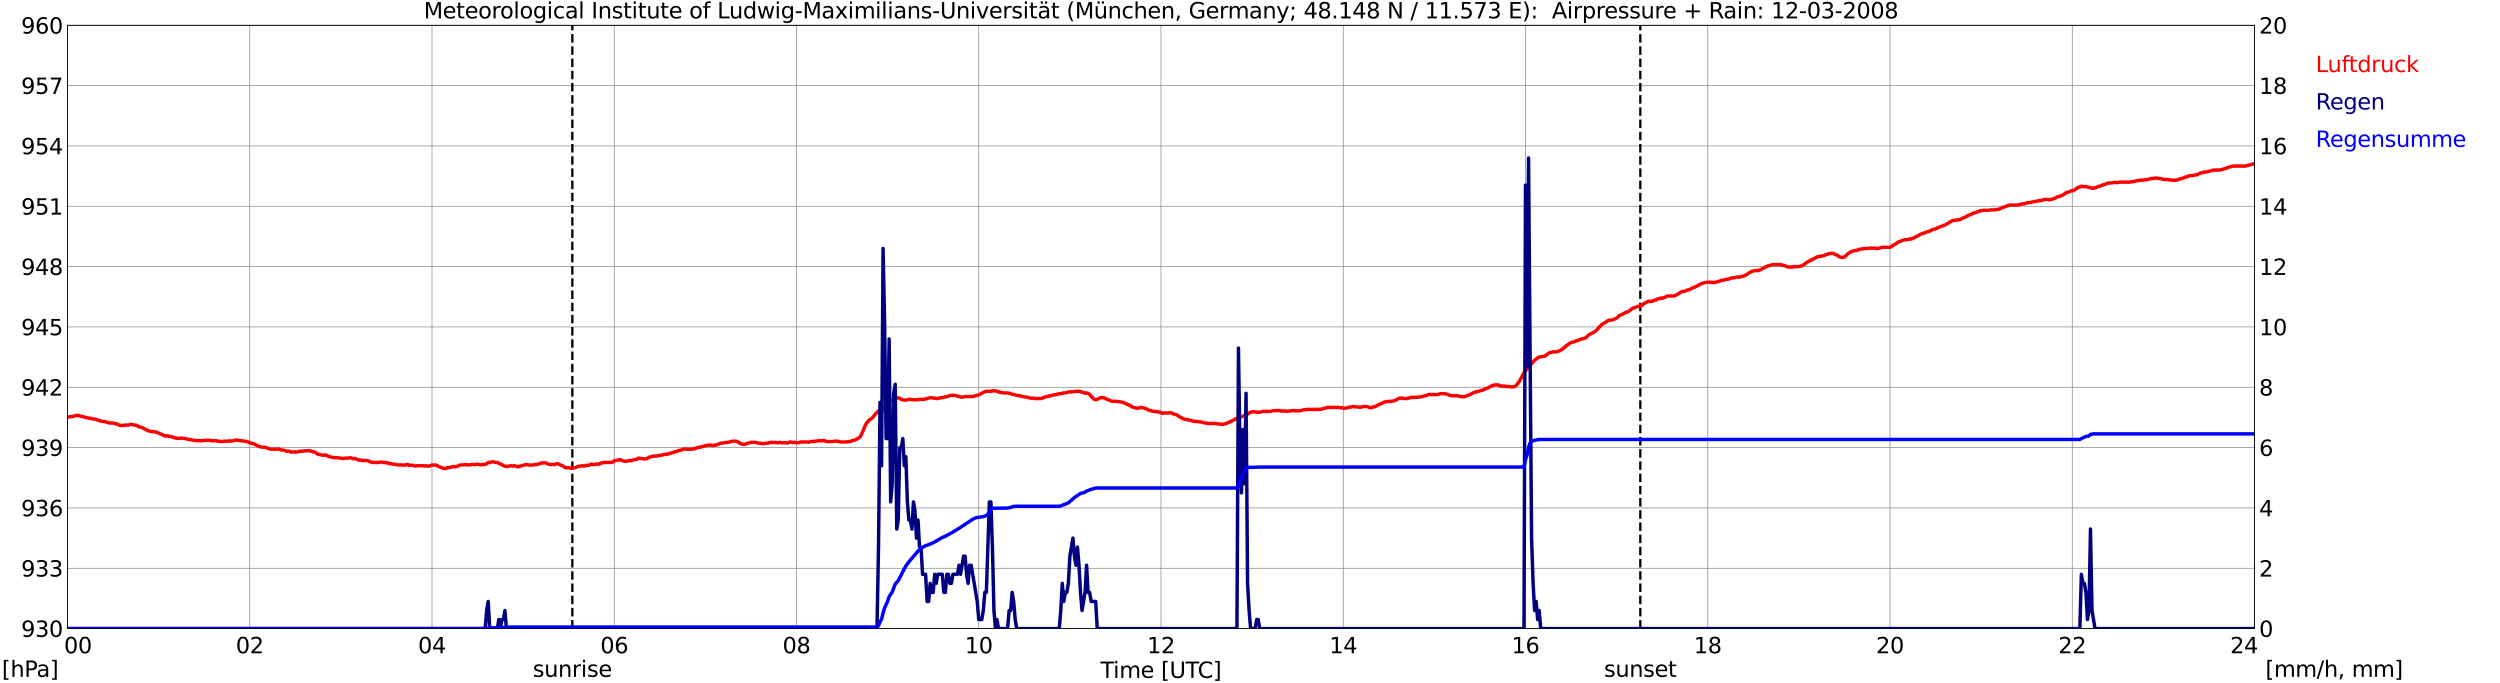 <?xml version="1.0" encoding="utf-8" standalone="no"?>
<!DOCTYPE svg PUBLIC "-//W3C//DTD SVG 1.1//EN"
  "http://www.w3.org/Graphics/SVG/1.1/DTD/svg11.dtd">
<svg xmlns:xlink="http://www.w3.org/1999/xlink" width="1085.4pt" height="296.64pt" viewBox="0 0 1085.4 296.64" xmlns="http://www.w3.org/2000/svg" version="1.1">
 <defs>
  <style type="text/css">*{stroke-linejoin: round; stroke-linecap: butt}</style>
 </defs>
 <g id="figure_1">
  <g id="patch_1">
   <path d="M 0 296.64 
L 1085.4 296.64 
L 1085.4 0 
L 0 0 
z
" style="fill: #ffffff"/>
  </g>
  <g id="axes_1">
   <g id="patch_2">
    <path d="M 29.306 272.909 
L 978.814 272.909 
L 978.814 10.976 
L 29.306 10.976 
z
" style="fill: #ffffff"/>
   </g>
   <g id="patch_3">
    <path d="M 978.814 272.909 
L 978.814 272.909 
L 978.814 10.976 
L 978.814 10.976 
z
" clip-path="url(#pa55a5105c7)" style="fill: #d3d3d3; opacity: 0.25; stroke: #d3d3d3; stroke-linejoin: miter"/>
   </g>
   <g id="matplotlib.axis_1">
    <g id="xtick_1">
     <g id="line2d_1">
      <path d="M 29.306 272.909 
L 29.306 10.976 
" clip-path="url(#pa55a5105c7)" style="fill: none; stroke: #808080; stroke-width: 0.3; stroke-linecap: square"/>
     </g>
     <g id="line2d_2"/>
     <g id="text_1">
      <!--    00 -->
      <g transform="translate(18.733 283.627) scale(0.095 -0.095)">
       <defs>
        <path id="DejaVuSans-20" transform="scale(0.016)"/>
        <path id="DejaVuSans-30" d="M 2034 4250 
Q 1547 4250 1301 3770 
Q 1056 3291 1056 2328 
Q 1056 1369 1301 889 
Q 1547 409 2034 409 
Q 2525 409 2770 889 
Q 3016 1369 3016 2328 
Q 3016 3291 2770 3770 
Q 2525 4250 2034 4250 
z
M 2034 4750 
Q 2819 4750 3233 4129 
Q 3647 3509 3647 2328 
Q 3647 1150 3233 529 
Q 2819 -91 2034 -91 
Q 1250 -91 836 529 
Q 422 1150 422 2328 
Q 422 3509 836 4129 
Q 1250 4750 2034 4750 
z
" transform="scale(0.016)"/>
       </defs>
       <use xlink:href="#DejaVuSans-20"/>
       <use xlink:href="#DejaVuSans-20" transform="translate(31.787 0)"/>
       <use xlink:href="#DejaVuSans-20" transform="translate(63.574 0)"/>
       <use xlink:href="#DejaVuSans-30" transform="translate(95.361 0)"/>
       <use xlink:href="#DejaVuSans-30" transform="translate(158.984 0)"/>
      </g>
     </g>
    </g>
    <g id="xtick_2">
     <g id="line2d_3">
      <path d="M 108.431 272.909 
L 108.431 10.976 
" clip-path="url(#pa55a5105c7)" style="fill: none; stroke: #808080; stroke-width: 0.3; stroke-linecap: square"/>
     </g>
     <g id="line2d_4"/>
     <g id="text_2">
      <!-- 02 -->
      <g transform="translate(102.387 283.627) scale(0.095 -0.095)">
       <defs>
        <path id="DejaVuSans-32" d="M 1228 531 
L 3431 531 
L 3431 0 
L 469 0 
L 469 531 
Q 828 903 1448 1529 
Q 2069 2156 2228 2338 
Q 2531 2678 2651 2914 
Q 2772 3150 2772 3378 
Q 2772 3750 2511 3984 
Q 2250 4219 1831 4219 
Q 1534 4219 1204 4116 
Q 875 4013 500 3803 
L 500 4441 
Q 881 4594 1212 4672 
Q 1544 4750 1819 4750 
Q 2544 4750 2975 4387 
Q 3406 4025 3406 3419 
Q 3406 3131 3298 2873 
Q 3191 2616 2906 2266 
Q 2828 2175 2409 1742 
Q 1991 1309 1228 531 
z
" transform="scale(0.016)"/>
       </defs>
       <use xlink:href="#DejaVuSans-30"/>
       <use xlink:href="#DejaVuSans-32" transform="translate(63.623 0)"/>
      </g>
     </g>
    </g>
    <g id="xtick_3">
     <g id="line2d_5">
      <path d="M 187.557 272.909 
L 187.557 10.976 
" clip-path="url(#pa55a5105c7)" style="fill: none; stroke: #808080; stroke-width: 0.3; stroke-linecap: square"/>
     </g>
     <g id="line2d_6"/>
     <g id="text_3">
      <!-- 04 -->
      <g transform="translate(181.513 283.627) scale(0.095 -0.095)">
       <defs>
        <path id="DejaVuSans-34" d="M 2419 4116 
L 825 1625 
L 2419 1625 
L 2419 4116 
z
M 2253 4666 
L 3047 4666 
L 3047 1625 
L 3713 1625 
L 3713 1100 
L 3047 1100 
L 3047 0 
L 2419 0 
L 2419 1100 
L 313 1100 
L 313 1709 
L 2253 4666 
z
" transform="scale(0.016)"/>
       </defs>
       <use xlink:href="#DejaVuSans-30"/>
       <use xlink:href="#DejaVuSans-34" transform="translate(63.623 0)"/>
      </g>
     </g>
    </g>
    <g id="xtick_4">
     <g id="line2d_7">
      <path d="M 266.683 272.909 
L 266.683 10.976 
" clip-path="url(#pa55a5105c7)" style="fill: none; stroke: #808080; stroke-width: 0.3; stroke-linecap: square"/>
     </g>
     <g id="line2d_8"/>
     <g id="text_4">
      <!-- 06 -->
      <g transform="translate(260.638 283.627) scale(0.095 -0.095)">
       <defs>
        <path id="DejaVuSans-36" d="M 2113 2584 
Q 1688 2584 1439 2293 
Q 1191 2003 1191 1497 
Q 1191 994 1439 701 
Q 1688 409 2113 409 
Q 2538 409 2786 701 
Q 3034 994 3034 1497 
Q 3034 2003 2786 2293 
Q 2538 2584 2113 2584 
z
M 3366 4563 
L 3366 3988 
Q 3128 4100 2886 4159 
Q 2644 4219 2406 4219 
Q 1781 4219 1451 3797 
Q 1122 3375 1075 2522 
Q 1259 2794 1537 2939 
Q 1816 3084 2150 3084 
Q 2853 3084 3261 2657 
Q 3669 2231 3669 1497 
Q 3669 778 3244 343 
Q 2819 -91 2113 -91 
Q 1303 -91 875 529 
Q 447 1150 447 2328 
Q 447 3434 972 4092 
Q 1497 4750 2381 4750 
Q 2619 4750 2861 4703 
Q 3103 4656 3366 4563 
z
" transform="scale(0.016)"/>
       </defs>
       <use xlink:href="#DejaVuSans-30"/>
       <use xlink:href="#DejaVuSans-36" transform="translate(63.623 0)"/>
      </g>
     </g>
    </g>
    <g id="xtick_5">
     <g id="line2d_9">
      <path d="M 345.808 272.909 
L 345.808 10.976 
" clip-path="url(#pa55a5105c7)" style="fill: none; stroke: #808080; stroke-width: 0.3; stroke-linecap: square"/>
     </g>
     <g id="line2d_10"/>
     <g id="text_5">
      <!-- 08 -->
      <g transform="translate(339.764 283.627) scale(0.095 -0.095)">
       <defs>
        <path id="DejaVuSans-38" d="M 2034 2216 
Q 1584 2216 1326 1975 
Q 1069 1734 1069 1313 
Q 1069 891 1326 650 
Q 1584 409 2034 409 
Q 2484 409 2743 651 
Q 3003 894 3003 1313 
Q 3003 1734 2745 1975 
Q 2488 2216 2034 2216 
z
M 1403 2484 
Q 997 2584 770 2862 
Q 544 3141 544 3541 
Q 544 4100 942 4425 
Q 1341 4750 2034 4750 
Q 2731 4750 3128 4425 
Q 3525 4100 3525 3541 
Q 3525 3141 3298 2862 
Q 3072 2584 2669 2484 
Q 3125 2378 3379 2068 
Q 3634 1759 3634 1313 
Q 3634 634 3220 271 
Q 2806 -91 2034 -91 
Q 1263 -91 848 271 
Q 434 634 434 1313 
Q 434 1759 690 2068 
Q 947 2378 1403 2484 
z
M 1172 3481 
Q 1172 3119 1398 2916 
Q 1625 2713 2034 2713 
Q 2441 2713 2670 2916 
Q 2900 3119 2900 3481 
Q 2900 3844 2670 4047 
Q 2441 4250 2034 4250 
Q 1625 4250 1398 4047 
Q 1172 3844 1172 3481 
z
" transform="scale(0.016)"/>
       </defs>
       <use xlink:href="#DejaVuSans-30"/>
       <use xlink:href="#DejaVuSans-38" transform="translate(63.623 0)"/>
      </g>
     </g>
    </g>
    <g id="xtick_6">
     <g id="line2d_11">
      <path d="M 424.934 272.909 
L 424.934 10.976 
" clip-path="url(#pa55a5105c7)" style="fill: none; stroke: #808080; stroke-width: 0.3; stroke-linecap: square"/>
     </g>
     <g id="line2d_12"/>
     <g id="text_6">
      <!-- 10 -->
      <g transform="translate(418.89 283.627) scale(0.095 -0.095)">
       <defs>
        <path id="DejaVuSans-31" d="M 794 531 
L 1825 531 
L 1825 4091 
L 703 3866 
L 703 4441 
L 1819 4666 
L 2450 4666 
L 2450 531 
L 3481 531 
L 3481 0 
L 794 0 
L 794 531 
z
" transform="scale(0.016)"/>
       </defs>
       <use xlink:href="#DejaVuSans-31"/>
       <use xlink:href="#DejaVuSans-30" transform="translate(63.623 0)"/>
      </g>
     </g>
    </g>
    <g id="xtick_7">
     <g id="line2d_13">
      <path d="M 504.06 272.909 
L 504.06 10.976 
" clip-path="url(#pa55a5105c7)" style="fill: none; stroke: #808080; stroke-width: 0.3; stroke-linecap: square"/>
     </g>
     <g id="line2d_14"/>
     <g id="text_7">
      <!-- 12 -->
      <g transform="translate(498.015 283.627) scale(0.095 -0.095)">
       <use xlink:href="#DejaVuSans-31"/>
       <use xlink:href="#DejaVuSans-32" transform="translate(63.623 0)"/>
      </g>
     </g>
    </g>
    <g id="xtick_8">
     <g id="line2d_15">
      <path d="M 583.185 272.909 
L 583.185 10.976 
" clip-path="url(#pa55a5105c7)" style="fill: none; stroke: #808080; stroke-width: 0.3; stroke-linecap: square"/>
     </g>
     <g id="line2d_16"/>
     <g id="text_8">
      <!-- 14 -->
      <g transform="translate(577.141 283.627) scale(0.095 -0.095)">
       <use xlink:href="#DejaVuSans-31"/>
       <use xlink:href="#DejaVuSans-34" transform="translate(63.623 0)"/>
      </g>
     </g>
    </g>
    <g id="xtick_9">
     <g id="line2d_17">
      <path d="M 662.311 272.909 
L 662.311 10.976 
" clip-path="url(#pa55a5105c7)" style="fill: none; stroke: #808080; stroke-width: 0.3; stroke-linecap: square"/>
     </g>
     <g id="line2d_18"/>
     <g id="text_9">
      <!-- 16 -->
      <g transform="translate(656.267 283.627) scale(0.095 -0.095)">
       <use xlink:href="#DejaVuSans-31"/>
       <use xlink:href="#DejaVuSans-36" transform="translate(63.623 0)"/>
      </g>
     </g>
    </g>
    <g id="xtick_10">
     <g id="line2d_19">
      <path d="M 741.437 272.909 
L 741.437 10.976 
" clip-path="url(#pa55a5105c7)" style="fill: none; stroke: #808080; stroke-width: 0.3; stroke-linecap: square"/>
     </g>
     <g id="line2d_20"/>
     <g id="text_10">
      <!-- 18 -->
      <g transform="translate(735.392 283.627) scale(0.095 -0.095)">
       <use xlink:href="#DejaVuSans-31"/>
       <use xlink:href="#DejaVuSans-38" transform="translate(63.623 0)"/>
      </g>
     </g>
    </g>
    <g id="xtick_11">
     <g id="line2d_21">
      <path d="M 820.562 272.909 
L 820.562 10.976 
" clip-path="url(#pa55a5105c7)" style="fill: none; stroke: #808080; stroke-width: 0.3; stroke-linecap: square"/>
     </g>
     <g id="line2d_22"/>
     <g id="text_11">
      <!-- 20 -->
      <g transform="translate(814.518 283.627) scale(0.095 -0.095)">
       <use xlink:href="#DejaVuSans-32"/>
       <use xlink:href="#DejaVuSans-30" transform="translate(63.623 0)"/>
      </g>
     </g>
    </g>
    <g id="xtick_12">
     <g id="line2d_23">
      <path d="M 899.688 272.909 
L 899.688 10.976 
" clip-path="url(#pa55a5105c7)" style="fill: none; stroke: #808080; stroke-width: 0.3; stroke-linecap: square"/>
     </g>
     <g id="line2d_24"/>
     <g id="text_12">
      <!-- 22 -->
      <g transform="translate(893.644 283.627) scale(0.095 -0.095)">
       <use xlink:href="#DejaVuSans-32"/>
       <use xlink:href="#DejaVuSans-32" transform="translate(63.623 0)"/>
      </g>
     </g>
    </g>
    <g id="xtick_13">
     <g id="line2d_25">
      <path d="M 978.814 272.909 
L 978.814 10.976 
" clip-path="url(#pa55a5105c7)" style="fill: none; stroke: #808080; stroke-width: 0.3; stroke-linecap: square"/>
     </g>
     <g id="line2d_26"/>
     <g id="text_13">
      <!-- 24    -->
      <g transform="translate(968.241 283.627) scale(0.095 -0.095)">
       <use xlink:href="#DejaVuSans-32"/>
       <use xlink:href="#DejaVuSans-34" transform="translate(63.623 0)"/>
       <use xlink:href="#DejaVuSans-20" transform="translate(127.246 0)"/>
       <use xlink:href="#DejaVuSans-20" transform="translate(159.033 0)"/>
       <use xlink:href="#DejaVuSans-20" transform="translate(190.82 0)"/>
      </g>
     </g>
    </g>
    <g id="text_14">
     <!-- Time [UTC] -->
     <g transform="translate(477.806 294.322) scale(0.095 -0.095)">
      <defs>
       <path id="DejaVuSans-54" d="M -19 4666 
L 3928 4666 
L 3928 4134 
L 2272 4134 
L 2272 0 
L 1638 0 
L 1638 4134 
L -19 4134 
L -19 4666 
z
" transform="scale(0.016)"/>
       <path id="DejaVuSans-69" d="M 603 3500 
L 1178 3500 
L 1178 0 
L 603 0 
L 603 3500 
z
M 603 4863 
L 1178 4863 
L 1178 4134 
L 603 4134 
L 603 4863 
z
" transform="scale(0.016)"/>
       <path id="DejaVuSans-6d" d="M 3328 2828 
Q 3544 3216 3844 3400 
Q 4144 3584 4550 3584 
Q 5097 3584 5394 3201 
Q 5691 2819 5691 2113 
L 5691 0 
L 5113 0 
L 5113 2094 
Q 5113 2597 4934 2840 
Q 4756 3084 4391 3084 
Q 3944 3084 3684 2787 
Q 3425 2491 3425 1978 
L 3425 0 
L 2847 0 
L 2847 2094 
Q 2847 2600 2669 2842 
Q 2491 3084 2119 3084 
Q 1678 3084 1418 2786 
Q 1159 2488 1159 1978 
L 1159 0 
L 581 0 
L 581 3500 
L 1159 3500 
L 1159 2956 
Q 1356 3278 1631 3431 
Q 1906 3584 2284 3584 
Q 2666 3584 2933 3390 
Q 3200 3197 3328 2828 
z
" transform="scale(0.016)"/>
       <path id="DejaVuSans-65" d="M 3597 1894 
L 3597 1613 
L 953 1613 
Q 991 1019 1311 708 
Q 1631 397 2203 397 
Q 2534 397 2845 478 
Q 3156 559 3463 722 
L 3463 178 
Q 3153 47 2828 -22 
Q 2503 -91 2169 -91 
Q 1331 -91 842 396 
Q 353 884 353 1716 
Q 353 2575 817 3079 
Q 1281 3584 2069 3584 
Q 2775 3584 3186 3129 
Q 3597 2675 3597 1894 
z
M 3022 2063 
Q 3016 2534 2758 2815 
Q 2500 3097 2075 3097 
Q 1594 3097 1305 2825 
Q 1016 2553 972 2059 
L 3022 2063 
z
" transform="scale(0.016)"/>
       <path id="DejaVuSans-5b" d="M 550 4863 
L 1875 4863 
L 1875 4416 
L 1125 4416 
L 1125 -397 
L 1875 -397 
L 1875 -844 
L 550 -844 
L 550 4863 
z
" transform="scale(0.016)"/>
       <path id="DejaVuSans-55" d="M 556 4666 
L 1191 4666 
L 1191 1831 
Q 1191 1081 1462 751 
Q 1734 422 2344 422 
Q 2950 422 3222 751 
Q 3494 1081 3494 1831 
L 3494 4666 
L 4128 4666 
L 4128 1753 
Q 4128 841 3676 375 
Q 3225 -91 2344 -91 
Q 1459 -91 1007 375 
Q 556 841 556 1753 
L 556 4666 
z
" transform="scale(0.016)"/>
       <path id="DejaVuSans-43" d="M 4122 4306 
L 4122 3641 
Q 3803 3938 3442 4084 
Q 3081 4231 2675 4231 
Q 1875 4231 1450 3742 
Q 1025 3253 1025 2328 
Q 1025 1406 1450 917 
Q 1875 428 2675 428 
Q 3081 428 3442 575 
Q 3803 722 4122 1019 
L 4122 359 
Q 3791 134 3420 21 
Q 3050 -91 2638 -91 
Q 1578 -91 968 557 
Q 359 1206 359 2328 
Q 359 3453 968 4101 
Q 1578 4750 2638 4750 
Q 3056 4750 3426 4639 
Q 3797 4528 4122 4306 
z
" transform="scale(0.016)"/>
       <path id="DejaVuSans-5d" d="M 1947 4863 
L 1947 -844 
L 622 -844 
L 622 -397 
L 1369 -397 
L 1369 4416 
L 622 4416 
L 622 4863 
L 1947 4863 
z
" transform="scale(0.016)"/>
      </defs>
      <use xlink:href="#DejaVuSans-54"/>
      <use xlink:href="#DejaVuSans-69" transform="translate(57.959 0)"/>
      <use xlink:href="#DejaVuSans-6d" transform="translate(85.742 0)"/>
      <use xlink:href="#DejaVuSans-65" transform="translate(183.154 0)"/>
      <use xlink:href="#DejaVuSans-20" transform="translate(244.678 0)"/>
      <use xlink:href="#DejaVuSans-5b" transform="translate(276.465 0)"/>
      <use xlink:href="#DejaVuSans-55" transform="translate(315.479 0)"/>
      <use xlink:href="#DejaVuSans-54" transform="translate(388.672 0)"/>
      <use xlink:href="#DejaVuSans-43" transform="translate(443.881 0)"/>
      <use xlink:href="#DejaVuSans-5d" transform="translate(513.705 0)"/>
     </g>
    </g>
   </g>
   <g id="matplotlib.axis_2">
    <g id="ytick_1">
     <g id="line2d_27">
      <path d="M 29.306 272.909 
L 978.814 272.909 
" clip-path="url(#pa55a5105c7)" style="fill: none; stroke: #808080; stroke-width: 0.3; stroke-linecap: square"/>
     </g>
     <g id="line2d_28"/>
     <g id="text_15">
      <!-- 930 -->
      <g transform="translate(9.173 276.518) scale(0.095 -0.095)">
       <defs>
        <path id="DejaVuSans-39" d="M 703 97 
L 703 672 
Q 941 559 1184 500 
Q 1428 441 1663 441 
Q 2288 441 2617 861 
Q 2947 1281 2994 2138 
Q 2813 1869 2534 1725 
Q 2256 1581 1919 1581 
Q 1219 1581 811 2004 
Q 403 2428 403 3163 
Q 403 3881 828 4315 
Q 1253 4750 1959 4750 
Q 2769 4750 3195 4129 
Q 3622 3509 3622 2328 
Q 3622 1225 3098 567 
Q 2575 -91 1691 -91 
Q 1453 -91 1209 -44 
Q 966 3 703 97 
z
M 1959 2075 
Q 2384 2075 2632 2365 
Q 2881 2656 2881 3163 
Q 2881 3666 2632 3958 
Q 2384 4250 1959 4250 
Q 1534 4250 1286 3958 
Q 1038 3666 1038 3163 
Q 1038 2656 1286 2365 
Q 1534 2075 1959 2075 
z
" transform="scale(0.016)"/>
        <path id="DejaVuSans-33" d="M 2597 2516 
Q 3050 2419 3304 2112 
Q 3559 1806 3559 1356 
Q 3559 666 3084 287 
Q 2609 -91 1734 -91 
Q 1441 -91 1130 -33 
Q 819 25 488 141 
L 488 750 
Q 750 597 1062 519 
Q 1375 441 1716 441 
Q 2309 441 2620 675 
Q 2931 909 2931 1356 
Q 2931 1769 2642 2001 
Q 2353 2234 1838 2234 
L 1294 2234 
L 1294 2753 
L 1863 2753 
Q 2328 2753 2575 2939 
Q 2822 3125 2822 3475 
Q 2822 3834 2567 4026 
Q 2313 4219 1838 4219 
Q 1578 4219 1281 4162 
Q 984 4106 628 3988 
L 628 4550 
Q 988 4650 1302 4700 
Q 1616 4750 1894 4750 
Q 2613 4750 3031 4423 
Q 3450 4097 3450 3541 
Q 3450 3153 3228 2886 
Q 3006 2619 2597 2516 
z
" transform="scale(0.016)"/>
       </defs>
       <use xlink:href="#DejaVuSans-39"/>
       <use xlink:href="#DejaVuSans-33" transform="translate(63.623 0)"/>
       <use xlink:href="#DejaVuSans-30" transform="translate(127.246 0)"/>
      </g>
     </g>
    </g>
    <g id="ytick_2">
     <g id="line2d_29">
      <path d="M 29.306 246.715 
L 978.814 246.715 
" clip-path="url(#pa55a5105c7)" style="fill: none; stroke: #808080; stroke-width: 0.3; stroke-linecap: square"/>
     </g>
     <g id="line2d_30"/>
     <g id="text_16">
      <!-- 933 -->
      <g transform="translate(9.173 250.325) scale(0.095 -0.095)">
       <use xlink:href="#DejaVuSans-39"/>
       <use xlink:href="#DejaVuSans-33" transform="translate(63.623 0)"/>
       <use xlink:href="#DejaVuSans-33" transform="translate(127.246 0)"/>
      </g>
     </g>
    </g>
    <g id="ytick_3">
     <g id="line2d_31">
      <path d="M 29.306 220.522 
L 978.814 220.522 
" clip-path="url(#pa55a5105c7)" style="fill: none; stroke: #808080; stroke-width: 0.3; stroke-linecap: square"/>
     </g>
     <g id="line2d_32"/>
     <g id="text_17">
      <!-- 936 -->
      <g transform="translate(9.173 224.131) scale(0.095 -0.095)">
       <use xlink:href="#DejaVuSans-39"/>
       <use xlink:href="#DejaVuSans-33" transform="translate(63.623 0)"/>
       <use xlink:href="#DejaVuSans-36" transform="translate(127.246 0)"/>
      </g>
     </g>
    </g>
    <g id="ytick_4">
     <g id="line2d_33">
      <path d="M 29.306 194.329 
L 978.814 194.329 
" clip-path="url(#pa55a5105c7)" style="fill: none; stroke: #808080; stroke-width: 0.3; stroke-linecap: square"/>
     </g>
     <g id="line2d_34"/>
     <g id="text_18">
      <!-- 939 -->
      <g transform="translate(9.173 197.938) scale(0.095 -0.095)">
       <use xlink:href="#DejaVuSans-39"/>
       <use xlink:href="#DejaVuSans-33" transform="translate(63.623 0)"/>
       <use xlink:href="#DejaVuSans-39" transform="translate(127.246 0)"/>
      </g>
     </g>
    </g>
    <g id="ytick_5">
     <g id="line2d_35">
      <path d="M 29.306 168.136 
L 978.814 168.136 
" clip-path="url(#pa55a5105c7)" style="fill: none; stroke: #808080; stroke-width: 0.3; stroke-linecap: square"/>
     </g>
     <g id="line2d_36"/>
     <g id="text_19">
      <!-- 942 -->
      <g transform="translate(9.173 171.745) scale(0.095 -0.095)">
       <use xlink:href="#DejaVuSans-39"/>
       <use xlink:href="#DejaVuSans-34" transform="translate(63.623 0)"/>
       <use xlink:href="#DejaVuSans-32" transform="translate(127.246 0)"/>
      </g>
     </g>
    </g>
    <g id="ytick_6">
     <g id="line2d_37">
      <path d="M 29.306 141.942 
L 978.814 141.942 
" clip-path="url(#pa55a5105c7)" style="fill: none; stroke: #808080; stroke-width: 0.3; stroke-linecap: square"/>
     </g>
     <g id="line2d_38"/>
     <g id="text_20">
      <!-- 945 -->
      <g transform="translate(9.173 145.551) scale(0.095 -0.095)">
       <defs>
        <path id="DejaVuSans-35" d="M 691 4666 
L 3169 4666 
L 3169 4134 
L 1269 4134 
L 1269 2991 
Q 1406 3038 1543 3061 
Q 1681 3084 1819 3084 
Q 2600 3084 3056 2656 
Q 3513 2228 3513 1497 
Q 3513 744 3044 326 
Q 2575 -91 1722 -91 
Q 1428 -91 1123 -41 
Q 819 9 494 109 
L 494 744 
Q 775 591 1075 516 
Q 1375 441 1709 441 
Q 2250 441 2565 725 
Q 2881 1009 2881 1497 
Q 2881 1984 2565 2268 
Q 2250 2553 1709 2553 
Q 1456 2553 1204 2497 
Q 953 2441 691 2322 
L 691 4666 
z
" transform="scale(0.016)"/>
       </defs>
       <use xlink:href="#DejaVuSans-39"/>
       <use xlink:href="#DejaVuSans-34" transform="translate(63.623 0)"/>
       <use xlink:href="#DejaVuSans-35" transform="translate(127.246 0)"/>
      </g>
     </g>
    </g>
    <g id="ytick_7">
     <g id="line2d_39">
      <path d="M 29.306 115.749 
L 978.814 115.749 
" clip-path="url(#pa55a5105c7)" style="fill: none; stroke: #808080; stroke-width: 0.3; stroke-linecap: square"/>
     </g>
     <g id="line2d_40"/>
     <g id="text_21">
      <!-- 948 -->
      <g transform="translate(9.173 119.358) scale(0.095 -0.095)">
       <use xlink:href="#DejaVuSans-39"/>
       <use xlink:href="#DejaVuSans-34" transform="translate(63.623 0)"/>
       <use xlink:href="#DejaVuSans-38" transform="translate(127.246 0)"/>
      </g>
     </g>
    </g>
    <g id="ytick_8">
     <g id="line2d_41">
      <path d="M 29.306 89.556 
L 978.814 89.556 
" clip-path="url(#pa55a5105c7)" style="fill: none; stroke: #808080; stroke-width: 0.3; stroke-linecap: square"/>
     </g>
     <g id="line2d_42"/>
     <g id="text_22">
      <!-- 951 -->
      <g transform="translate(9.173 93.165) scale(0.095 -0.095)">
       <use xlink:href="#DejaVuSans-39"/>
       <use xlink:href="#DejaVuSans-35" transform="translate(63.623 0)"/>
       <use xlink:href="#DejaVuSans-31" transform="translate(127.246 0)"/>
      </g>
     </g>
    </g>
    <g id="ytick_9">
     <g id="line2d_43">
      <path d="M 29.306 63.362 
L 978.814 63.362 
" clip-path="url(#pa55a5105c7)" style="fill: none; stroke: #808080; stroke-width: 0.3; stroke-linecap: square"/>
     </g>
     <g id="line2d_44"/>
     <g id="text_23">
      <!-- 954 -->
      <g transform="translate(9.173 66.972) scale(0.095 -0.095)">
       <use xlink:href="#DejaVuSans-39"/>
       <use xlink:href="#DejaVuSans-35" transform="translate(63.623 0)"/>
       <use xlink:href="#DejaVuSans-34" transform="translate(127.246 0)"/>
      </g>
     </g>
    </g>
    <g id="ytick_10">
     <g id="line2d_45">
      <path d="M 29.306 37.169 
L 978.814 37.169 
" clip-path="url(#pa55a5105c7)" style="fill: none; stroke: #808080; stroke-width: 0.3; stroke-linecap: square"/>
     </g>
     <g id="line2d_46"/>
     <g id="text_24">
      <!-- 957 -->
      <g transform="translate(9.173 40.778) scale(0.095 -0.095)">
       <defs>
        <path id="DejaVuSans-37" d="M 525 4666 
L 3525 4666 
L 3525 4397 
L 1831 0 
L 1172 0 
L 2766 4134 
L 525 4134 
L 525 4666 
z
" transform="scale(0.016)"/>
       </defs>
       <use xlink:href="#DejaVuSans-39"/>
       <use xlink:href="#DejaVuSans-35" transform="translate(63.623 0)"/>
       <use xlink:href="#DejaVuSans-37" transform="translate(127.246 0)"/>
      </g>
     </g>
    </g>
    <g id="ytick_11">
     <g id="line2d_47">
      <path d="M 29.306 10.976 
L 978.814 10.976 
" clip-path="url(#pa55a5105c7)" style="fill: none; stroke: #808080; stroke-width: 0.3; stroke-linecap: square"/>
     </g>
     <g id="line2d_48"/>
     <g id="text_25">
      <!-- 960 -->
      <g transform="translate(9.173 14.585) scale(0.095 -0.095)">
       <use xlink:href="#DejaVuSans-39"/>
       <use xlink:href="#DejaVuSans-36" transform="translate(63.623 0)"/>
       <use xlink:href="#DejaVuSans-30" transform="translate(127.246 0)"/>
      </g>
     </g>
    </g>
   </g>
   <g id="line2d_49">
    <path d="M 248.484 272.909 
L 248.484 10.976 
" clip-path="url(#pa55a5105c7)" style="fill: none; stroke-dasharray: 3.7,1.6; stroke-dashoffset: 0; stroke: #000000"/>
   </g>
   <g id="line2d_50">
    <path d="M 712.16 272.909 
L 712.16 10.976 
" clip-path="url(#pa55a5105c7)" style="fill: none; stroke-dasharray: 3.7,1.6; stroke-dashoffset: 0; stroke: #000000"/>
   </g>
   <g id="line2d_51">
    <path d="M 29.306 180.941 
L 29.965 181.014 
L 30.625 180.883 
L 31.284 180.883 
L 33.262 180.359 
L 33.921 180.359 
L 38.537 181.581 
L 39.197 181.581 
L 40.515 181.931 
L 41.175 181.931 
L 41.834 182.105 
L 42.493 182.455 
L 44.472 182.978 
L 45.131 182.978 
L 47.768 183.677 
L 49.087 183.677 
L 51.065 184.201 
L 51.725 184.55 
L 52.384 184.725 
L 53.703 184.725 
L 54.362 184.55 
L 55.681 184.55 
L 57 184.201 
L 58.319 184.55 
L 58.978 184.55 
L 60.297 185.249 
L 61.615 185.598 
L 64.253 186.995 
L 65.572 187.344 
L 66.231 187.344 
L 66.89 187.519 
L 67.55 187.519 
L 68.209 187.693 
L 69.528 188.392 
L 70.187 188.566 
L 71.506 189.265 
L 72.825 189.265 
L 74.144 189.614 
L 74.803 189.614 
L 75.462 189.963 
L 76.781 190.313 
L 78.1 190.313 
L 78.759 190.138 
L 79.419 190.313 
L 80.078 190.313 
L 82.056 190.836 
L 82.716 190.836 
L 84.034 191.186 
L 84.694 191.186 
L 85.353 191.36 
L 87.991 191.36 
L 88.65 191.186 
L 91.288 191.186 
L 91.947 191.36 
L 93.925 191.36 
L 94.584 191.535 
L 95.244 191.535 
L 95.903 191.71 
L 96.563 191.71 
L 97.222 191.535 
L 99.2 191.535 
L 99.86 191.36 
L 100.519 191.535 
L 102.497 191.011 
L 103.156 191.186 
L 103.816 191.186 
L 104.475 191.36 
L 105.135 191.36 
L 105.794 191.535 
L 106.453 191.535 
L 107.772 191.884 
L 108.431 192.233 
L 110.41 192.757 
L 112.388 193.805 
L 113.707 194.154 
L 115.025 194.154 
L 115.685 194.329 
L 116.344 194.678 
L 117.663 195.027 
L 120.3 195.027 
L 120.96 194.853 
L 121.619 195.202 
L 122.278 195.377 
L 122.938 195.377 
L 123.597 195.551 
L 124.257 195.9 
L 125.575 195.9 
L 126.235 196.25 
L 128.872 196.25 
L 130.191 195.9 
L 131.51 195.9 
L 132.169 195.726 
L 134.807 195.726 
L 135.466 196.075 
L 136.125 196.075 
L 137.444 196.774 
L 138.104 197.297 
L 138.763 197.297 
L 140.082 197.647 
L 140.741 197.647 
L 141.4 197.472 
L 142.719 198.171 
L 144.697 198.694 
L 146.676 198.694 
L 147.335 198.869 
L 147.994 198.869 
L 148.654 199.044 
L 149.313 199.044 
L 149.972 198.869 
L 151.291 198.869 
L 151.951 198.694 
L 152.61 198.869 
L 153.269 199.218 
L 153.929 199.044 
L 154.588 199.218 
L 155.247 199.568 
L 155.907 199.742 
L 156.566 199.742 
L 157.226 199.917 
L 159.204 199.917 
L 159.863 200.091 
L 160.523 200.441 
L 161.841 200.79 
L 164.479 200.79 
L 165.138 200.615 
L 165.798 200.615 
L 166.457 200.79 
L 167.116 200.79 
L 167.776 200.965 
L 168.435 200.965 
L 169.094 201.314 
L 169.754 201.314 
L 170.413 201.488 
L 171.073 201.488 
L 172.391 201.838 
L 174.37 201.838 
L 175.029 202.012 
L 175.688 201.838 
L 176.348 201.838 
L 177.007 201.663 
L 177.666 202.012 
L 178.985 202.012 
L 180.304 202.361 
L 180.963 202.187 
L 183.601 202.187 
L 184.26 202.361 
L 184.92 202.187 
L 185.579 202.361 
L 186.238 202.361 
L 186.898 202.187 
L 187.557 201.838 
L 188.217 202.012 
L 188.876 201.838 
L 189.535 202.012 
L 190.854 202.711 
L 191.513 202.885 
L 192.173 203.235 
L 192.832 203.409 
L 193.492 203.409 
L 194.151 203.06 
L 194.81 203.06 
L 196.788 202.536 
L 197.448 202.711 
L 198.767 202.361 
L 199.426 202.012 
L 200.085 201.838 
L 201.404 201.838 
L 202.063 201.663 
L 202.723 201.838 
L 204.042 201.838 
L 204.701 201.663 
L 206.679 201.663 
L 207.339 201.488 
L 208.657 201.838 
L 209.317 201.663 
L 210.635 201.663 
L 211.295 201.314 
L 211.954 200.79 
L 212.614 200.79 
L 213.932 200.441 
L 215.251 200.79 
L 215.91 200.79 
L 217.229 201.488 
L 217.889 201.663 
L 218.548 202.187 
L 219.867 202.536 
L 220.526 202.361 
L 221.186 202.361 
L 221.845 202.187 
L 222.504 202.361 
L 223.164 202.187 
L 225.142 202.711 
L 225.801 202.361 
L 228.439 201.663 
L 229.098 201.838 
L 229.757 201.838 
L 230.417 202.012 
L 231.076 201.838 
L 231.736 201.838 
L 232.395 201.663 
L 233.054 201.663 
L 234.373 201.314 
L 235.033 200.965 
L 237.011 200.965 
L 238.329 201.663 
L 240.967 201.663 
L 241.626 201.314 
L 242.286 201.314 
L 243.604 202.012 
L 244.264 202.187 
L 244.923 202.711 
L 245.583 203.06 
L 246.901 203.06 
L 247.561 203.235 
L 248.22 203.235 
L 248.88 203.06 
L 249.539 203.06 
L 250.198 202.885 
L 250.858 202.536 
L 251.517 202.361 
L 252.176 202.361 
L 252.836 202.187 
L 253.495 202.361 
L 254.814 202.012 
L 255.473 202.012 
L 256.133 201.838 
L 256.792 201.488 
L 257.451 201.663 
L 258.111 201.663 
L 258.77 201.488 
L 260.089 201.488 
L 260.748 201.139 
L 262.067 200.79 
L 265.364 200.79 
L 266.023 200.615 
L 266.683 200.091 
L 268.002 199.742 
L 268.661 199.742 
L 269.32 199.568 
L 269.98 199.917 
L 271.298 200.266 
L 271.958 200.266 
L 273.277 199.917 
L 273.936 200.091 
L 274.595 199.742 
L 275.255 199.568 
L 275.914 199.568 
L 276.573 199.393 
L 277.233 198.869 
L 277.892 199.044 
L 278.552 199.044 
L 279.211 199.218 
L 280.53 199.218 
L 281.849 198.52 
L 283.827 197.996 
L 285.145 197.996 
L 286.464 197.647 
L 287.124 197.647 
L 289.102 197.123 
L 289.761 197.297 
L 290.42 196.948 
L 292.399 196.424 
L 293.058 196.075 
L 293.717 196.075 
L 294.377 195.726 
L 296.355 195.202 
L 297.014 194.853 
L 297.674 195.027 
L 300.311 195.027 
L 300.971 194.853 
L 301.63 194.853 
L 302.289 194.503 
L 303.608 194.154 
L 304.267 194.154 
L 304.927 193.805 
L 305.586 193.805 
L 306.246 193.456 
L 306.905 193.456 
L 307.564 193.281 
L 308.883 193.281 
L 309.543 193.456 
L 310.202 193.281 
L 310.861 193.281 
L 311.521 192.932 
L 312.18 192.757 
L 312.839 192.408 
L 313.499 192.408 
L 314.158 192.233 
L 314.818 192.233 
L 315.477 192.059 
L 316.136 192.059 
L 318.114 191.535 
L 319.433 191.535 
L 320.093 191.71 
L 320.752 192.059 
L 321.411 192.583 
L 322.73 192.932 
L 323.39 192.932 
L 324.049 192.583 
L 326.027 192.059 
L 328.005 192.059 
L 329.324 192.408 
L 329.983 192.408 
L 330.643 192.583 
L 331.961 192.583 
L 332.621 192.408 
L 333.28 192.408 
L 334.599 192.059 
L 336.577 192.059 
L 337.236 192.233 
L 337.896 192.233 
L 338.555 192.059 
L 339.215 192.233 
L 341.193 192.233 
L 341.852 192.408 
L 342.512 192.059 
L 343.171 191.884 
L 343.83 192.059 
L 345.149 192.059 
L 345.808 192.233 
L 346.468 192.233 
L 347.787 191.884 
L 350.424 191.884 
L 351.083 192.059 
L 351.743 191.71 
L 353.062 191.71 
L 353.721 191.535 
L 354.38 191.535 
L 355.04 191.36 
L 357.018 191.36 
L 357.677 191.186 
L 358.337 191.535 
L 358.996 191.71 
L 361.634 191.71 
L 362.293 191.535 
L 363.612 191.535 
L 364.93 191.884 
L 367.568 191.884 
L 368.227 191.71 
L 368.887 191.71 
L 369.546 191.535 
L 370.206 191.186 
L 370.865 191.186 
L 372.843 190.138 
L 373.502 189.614 
L 374.821 186.82 
L 375.481 185.074 
L 376.14 183.852 
L 377.459 182.28 
L 378.118 181.931 
L 378.777 181.407 
L 380.096 179.661 
L 380.756 179.137 
L 381.415 178.438 
L 382.074 178.438 
L 382.734 178.264 
L 383.393 177.74 
L 384.053 176.692 
L 384.712 175.994 
L 386.031 174.247 
L 386.69 173.898 
L 387.349 173.723 
L 388.668 173.025 
L 389.987 172.676 
L 391.306 173.374 
L 392.624 173.723 
L 393.284 173.723 
L 394.603 173.374 
L 395.262 173.374 
L 395.921 173.549 
L 398.559 173.549 
L 399.218 173.374 
L 401.196 173.374 
L 403.834 172.676 
L 404.493 172.676 
L 405.153 172.85 
L 405.812 172.85 
L 406.471 173.025 
L 407.131 173.025 
L 408.45 172.676 
L 409.109 172.676 
L 413.065 171.628 
L 414.384 171.628 
L 417.681 172.501 
L 419 172.152 
L 422.297 172.152 
L 424.934 171.453 
L 427.572 170.056 
L 428.231 169.882 
L 430.209 169.882 
L 430.869 169.707 
L 432.187 169.707 
L 433.506 170.056 
L 434.165 170.406 
L 434.825 170.406 
L 435.484 170.58 
L 437.462 170.58 
L 442.078 171.803 
L 442.737 171.803 
L 444.716 172.326 
L 445.375 172.326 
L 447.353 172.85 
L 448.672 172.85 
L 449.331 173.025 
L 451.969 173.025 
L 452.628 172.85 
L 453.287 172.501 
L 455.925 171.803 
L 456.584 171.803 
L 457.244 171.453 
L 457.903 171.453 
L 459.881 170.93 
L 460.541 170.93 
L 461.859 170.58 
L 462.519 170.58 
L 464.497 170.056 
L 465.156 170.231 
L 465.816 170.056 
L 466.475 170.056 
L 467.134 169.882 
L 468.453 169.882 
L 470.431 170.406 
L 471.091 170.755 
L 471.75 170.58 
L 472.409 170.755 
L 473.069 171.279 
L 473.728 172.152 
L 474.388 172.676 
L 475.047 173.374 
L 475.706 173.549 
L 476.366 173.374 
L 477.685 172.676 
L 479.003 172.676 
L 479.663 172.85 
L 480.981 173.549 
L 481.641 173.723 
L 482.3 174.073 
L 482.96 174.247 
L 484.938 174.247 
L 485.597 174.422 
L 486.256 174.422 
L 488.235 174.946 
L 489.553 175.644 
L 490.213 175.819 
L 490.872 176.168 
L 491.532 176.692 
L 493.51 177.216 
L 494.169 177.216 
L 495.488 176.867 
L 497.466 177.391 
L 498.785 178.089 
L 500.763 178.613 
L 501.422 178.613 
L 502.082 178.787 
L 502.741 178.787 
L 504.06 179.137 
L 504.719 179.486 
L 505.379 179.311 
L 507.357 179.311 
L 508.016 179.137 
L 508.675 179.311 
L 509.335 179.661 
L 510.654 180.01 
L 511.313 180.359 
L 511.972 180.883 
L 513.95 181.931 
L 514.61 182.105 
L 515.269 182.105 
L 518.566 182.978 
L 519.885 182.978 
L 520.544 183.153 
L 521.204 183.153 
L 523.182 183.677 
L 523.841 183.677 
L 524.501 183.852 
L 527.797 183.852 
L 528.457 184.026 
L 529.116 184.026 
L 529.776 184.201 
L 531.094 184.201 
L 532.413 183.852 
L 533.073 183.502 
L 533.732 183.328 
L 537.029 181.581 
L 537.688 181.407 
L 538.348 181.058 
L 539.666 180.708 
L 540.985 180.01 
L 541.644 179.835 
L 542.304 179.311 
L 542.963 178.962 
L 543.623 178.787 
L 544.941 178.787 
L 545.601 178.962 
L 546.919 178.962 
L 548.238 178.613 
L 551.535 178.613 
L 552.854 178.264 
L 555.491 178.264 
L 556.151 178.438 
L 558.129 178.438 
L 558.788 178.613 
L 559.448 178.438 
L 560.107 178.438 
L 560.766 178.264 
L 562.085 178.264 
L 562.745 178.438 
L 563.404 178.264 
L 564.063 178.438 
L 566.042 177.914 
L 566.701 177.914 
L 567.36 177.74 
L 573.295 177.74 
L 576.592 176.867 
L 581.207 176.867 
L 581.867 177.041 
L 582.526 177.041 
L 583.185 177.216 
L 584.504 177.216 
L 585.164 176.867 
L 585.823 176.867 
L 587.142 176.517 
L 587.801 176.517 
L 588.46 176.692 
L 589.779 176.692 
L 590.439 176.867 
L 591.757 176.517 
L 593.736 176.517 
L 594.395 176.867 
L 595.054 177.041 
L 597.032 176.517 
L 599.011 175.47 
L 599.67 175.295 
L 600.989 174.597 
L 601.648 174.422 
L 602.307 174.422 
L 602.967 174.247 
L 604.286 174.247 
L 605.604 173.898 
L 607.582 172.85 
L 608.901 172.85 
L 609.561 173.025 
L 610.879 173.025 
L 612.858 172.501 
L 615.495 172.501 
L 616.154 172.326 
L 616.814 172.326 
L 619.451 171.628 
L 620.111 171.279 
L 624.067 171.279 
L 625.386 170.93 
L 627.364 170.93 
L 628.683 171.279 
L 629.342 171.628 
L 630.001 171.803 
L 632.639 171.803 
L 633.958 172.152 
L 634.617 172.152 
L 635.276 172.326 
L 636.595 171.977 
L 637.255 171.628 
L 637.914 171.453 
L 639.892 170.406 
L 643.848 169.358 
L 645.167 168.659 
L 645.827 168.485 
L 647.805 167.437 
L 649.123 167.088 
L 650.442 167.088 
L 651.102 167.437 
L 651.761 167.612 
L 653.08 167.612 
L 653.739 167.786 
L 655.058 167.786 
L 655.717 167.961 
L 657.036 167.961 
L 657.695 167.786 
L 658.355 167.262 
L 659.674 165.516 
L 661.652 161.849 
L 664.289 158.531 
L 666.267 156.436 
L 667.586 155.388 
L 668.246 155.039 
L 668.905 154.864 
L 669.564 154.864 
L 670.883 154.515 
L 672.202 153.467 
L 672.861 153.118 
L 674.18 152.769 
L 675.499 152.769 
L 676.817 152.42 
L 678.136 151.721 
L 679.455 150.673 
L 680.114 149.975 
L 680.774 149.626 
L 681.433 149.102 
L 682.092 148.753 
L 683.411 148.403 
L 684.071 148.054 
L 685.389 147.705 
L 686.049 147.356 
L 688.027 146.832 
L 688.686 146.482 
L 689.346 145.784 
L 690.005 145.26 
L 692.643 143.863 
L 695.28 141.069 
L 695.939 140.545 
L 697.258 139.847 
L 697.918 139.323 
L 698.577 138.974 
L 699.896 138.974 
L 700.555 138.624 
L 701.215 138.45 
L 701.874 138.101 
L 702.533 137.577 
L 703.193 136.878 
L 703.852 136.704 
L 705.83 135.656 
L 706.49 135.481 
L 707.149 135.132 
L 708.468 134.084 
L 709.127 133.735 
L 709.786 133.56 
L 710.446 133.211 
L 711.105 133.037 
L 711.765 133.037 
L 712.424 132.862 
L 713.743 131.814 
L 715.721 130.766 
L 716.38 130.941 
L 717.04 130.766 
L 717.699 130.766 
L 718.358 130.243 
L 719.018 130.243 
L 719.677 129.719 
L 720.337 129.719 
L 720.996 129.369 
L 721.655 129.544 
L 722.315 129.195 
L 722.974 129.02 
L 723.633 128.671 
L 724.293 128.496 
L 726.93 128.496 
L 728.909 127.449 
L 729.568 126.925 
L 730.227 126.575 
L 730.887 126.575 
L 731.546 126.401 
L 732.205 126.052 
L 733.524 125.702 
L 734.843 125.004 
L 735.502 124.829 
L 738.799 123.083 
L 740.777 122.559 
L 743.415 122.559 
L 744.074 122.734 
L 746.712 122.035 
L 747.371 121.686 
L 748.031 121.686 
L 750.009 121.162 
L 750.668 121.162 
L 751.327 120.813 
L 751.987 120.638 
L 752.646 120.638 
L 753.965 120.289 
L 755.284 120.289 
L 757.262 119.765 
L 758.581 119.067 
L 759.24 118.543 
L 760.559 117.844 
L 761.878 117.495 
L 763.196 117.495 
L 763.856 117.321 
L 767.153 115.574 
L 769.79 114.876 
L 773.087 114.876 
L 775.065 115.4 
L 775.725 115.749 
L 776.384 115.924 
L 778.362 115.924 
L 779.021 115.749 
L 781 115.749 
L 782.318 115.4 
L 782.978 115.05 
L 784.296 114.003 
L 788.912 111.558 
L 790.231 111.209 
L 790.89 111.209 
L 792.209 110.86 
L 792.868 110.51 
L 794.847 109.986 
L 795.506 109.986 
L 796.165 110.161 
L 796.825 110.51 
L 797.484 110.685 
L 798.143 111.209 
L 798.803 111.558 
L 799.462 111.733 
L 800.122 111.733 
L 800.781 111.558 
L 801.44 111.034 
L 802.1 110.336 
L 802.759 109.812 
L 804.078 109.113 
L 805.397 108.764 
L 806.056 108.764 
L 806.715 108.415 
L 808.034 108.066 
L 808.694 108.066 
L 809.353 107.891 
L 810.672 107.891 
L 811.331 107.716 
L 813.969 107.716 
L 814.628 107.891 
L 815.287 107.891 
L 817.265 107.367 
L 820.562 107.367 
L 821.222 107.018 
L 821.881 106.494 
L 823.2 105.795 
L 823.859 105.272 
L 824.519 104.922 
L 825.178 104.748 
L 825.837 104.398 
L 827.156 104.049 
L 827.816 104.049 
L 828.475 103.875 
L 829.134 103.875 
L 830.453 103.525 
L 834.409 101.43 
L 835.728 101.081 
L 836.388 100.731 
L 837.706 100.382 
L 839.025 99.684 
L 840.344 99.334 
L 841.003 98.985 
L 841.663 98.811 
L 842.322 98.461 
L 842.981 98.287 
L 843.641 97.937 
L 844.3 97.763 
L 845.619 97.064 
L 846.278 96.54 
L 847.597 95.842 
L 848.256 95.667 
L 848.916 95.667 
L 849.575 95.493 
L 850.235 95.493 
L 850.894 95.318 
L 852.213 94.62 
L 852.872 94.445 
L 854.85 93.397 
L 855.51 93.223 
L 856.828 92.524 
L 858.147 92.175 
L 858.806 91.826 
L 860.785 91.302 
L 863.422 91.302 
L 864.082 91.127 
L 866.06 91.127 
L 866.719 90.953 
L 867.378 90.953 
L 868.038 90.778 
L 869.357 90.079 
L 870.675 89.73 
L 871.335 89.381 
L 872.653 89.032 
L 875.95 89.032 
L 877.929 88.508 
L 878.588 88.508 
L 880.566 87.984 
L 881.225 87.984 
L 883.204 87.46 
L 883.863 87.46 
L 885.182 87.111 
L 885.841 87.111 
L 887.819 86.587 
L 889.138 86.587 
L 889.797 86.762 
L 891.775 86.238 
L 893.094 85.539 
L 894.413 85.19 
L 895.072 84.841 
L 895.732 84.666 
L 897.051 83.618 
L 898.369 83.269 
L 899.029 82.92 
L 899.688 82.745 
L 900.347 82.745 
L 901.666 81.698 
L 902.326 81.348 
L 902.985 81.174 
L 903.644 80.825 
L 904.304 80.999 
L 905.622 80.999 
L 908.26 81.698 
L 908.919 81.698 
L 910.238 81.348 
L 910.898 80.999 
L 912.216 80.65 
L 912.876 80.301 
L 914.194 79.951 
L 914.854 79.602 
L 915.513 79.428 
L 916.832 79.428 
L 917.491 79.253 
L 919.469 79.253 
L 920.129 79.078 
L 924.745 79.078 
L 925.404 78.904 
L 926.063 78.904 
L 928.041 78.38 
L 928.701 78.38 
L 929.36 78.205 
L 930.679 78.205 
L 931.338 78.031 
L 931.998 78.031 
L 933.976 77.507 
L 934.635 77.507 
L 935.295 77.332 
L 936.613 77.332 
L 937.273 77.507 
L 937.932 77.507 
L 939.91 78.031 
L 940.57 77.856 
L 941.229 78.031 
L 941.888 78.031 
L 942.548 78.205 
L 943.207 78.205 
L 943.867 78.38 
L 944.526 78.205 
L 945.185 78.205 
L 945.845 77.856 
L 947.823 77.332 
L 948.482 76.983 
L 949.801 76.634 
L 950.46 76.284 
L 951.779 76.284 
L 953.098 75.935 
L 953.757 75.935 
L 955.076 75.237 
L 957.054 74.713 
L 957.714 74.713 
L 961.01 73.84 
L 963.648 73.84 
L 966.285 73.141 
L 966.945 72.792 
L 969.582 72.093 
L 974.857 72.093 
L 978.154 71.22 
L 978.154 71.22 
" clip-path="url(#pa55a5105c7)" style="fill: none; stroke: #ff0000; stroke-width: 1.5; stroke-linecap: square"/>
   </g>
   <g id="patch_4">
    <path d="M 29.306 272.909 
L 29.306 10.976 
" style="fill: none; stroke: #000000; stroke-width: 0.3; stroke-linejoin: miter; stroke-linecap: square"/>
   </g>
   <g id="patch_5">
    <path d="M 978.814 272.909 
L 978.814 10.976 
" style="fill: none; stroke: #000000; stroke-width: 0.3; stroke-linejoin: miter; stroke-linecap: square"/>
   </g>
   <g id="patch_6">
    <path d="M 29.306 272.909 
L 978.814 272.909 
" style="fill: none; stroke: #000000; stroke-width: 0.3; stroke-linejoin: miter; stroke-linecap: square"/>
   </g>
   <g id="patch_7">
    <path d="M 29.306 10.976 
L 978.814 10.976 
" style="fill: none; stroke: #000000; stroke-width: 0.3; stroke-linejoin: miter; stroke-linecap: square"/>
   </g>
   <g id="text_26">
    <!-- sunrise -->
    <g transform="translate(231.319 293.863) scale(0.095 -0.095)">
     <defs>
      <path id="DejaVuSans-73" d="M 2834 3397 
L 2834 2853 
Q 2591 2978 2328 3040 
Q 2066 3103 1784 3103 
Q 1356 3103 1142 2972 
Q 928 2841 928 2578 
Q 928 2378 1081 2264 
Q 1234 2150 1697 2047 
L 1894 2003 
Q 2506 1872 2764 1633 
Q 3022 1394 3022 966 
Q 3022 478 2636 193 
Q 2250 -91 1575 -91 
Q 1294 -91 989 -36 
Q 684 19 347 128 
L 347 722 
Q 666 556 975 473 
Q 1284 391 1588 391 
Q 1994 391 2212 530 
Q 2431 669 2431 922 
Q 2431 1156 2273 1281 
Q 2116 1406 1581 1522 
L 1381 1569 
Q 847 1681 609 1914 
Q 372 2147 372 2553 
Q 372 3047 722 3315 
Q 1072 3584 1716 3584 
Q 2034 3584 2315 3537 
Q 2597 3491 2834 3397 
z
" transform="scale(0.016)"/>
      <path id="DejaVuSans-75" d="M 544 1381 
L 544 3500 
L 1119 3500 
L 1119 1403 
Q 1119 906 1312 657 
Q 1506 409 1894 409 
Q 2359 409 2629 706 
Q 2900 1003 2900 1516 
L 2900 3500 
L 3475 3500 
L 3475 0 
L 2900 0 
L 2900 538 
Q 2691 219 2414 64 
Q 2138 -91 1772 -91 
Q 1169 -91 856 284 
Q 544 659 544 1381 
z
M 1991 3584 
L 1991 3584 
z
" transform="scale(0.016)"/>
      <path id="DejaVuSans-6e" d="M 3513 2113 
L 3513 0 
L 2938 0 
L 2938 2094 
Q 2938 2591 2744 2837 
Q 2550 3084 2163 3084 
Q 1697 3084 1428 2787 
Q 1159 2491 1159 1978 
L 1159 0 
L 581 0 
L 581 3500 
L 1159 3500 
L 1159 2956 
Q 1366 3272 1645 3428 
Q 1925 3584 2291 3584 
Q 2894 3584 3203 3211 
Q 3513 2838 3513 2113 
z
" transform="scale(0.016)"/>
      <path id="DejaVuSans-72" d="M 2631 2963 
Q 2534 3019 2420 3045 
Q 2306 3072 2169 3072 
Q 1681 3072 1420 2755 
Q 1159 2438 1159 1844 
L 1159 0 
L 581 0 
L 581 3500 
L 1159 3500 
L 1159 2956 
Q 1341 3275 1631 3429 
Q 1922 3584 2338 3584 
Q 2397 3584 2469 3576 
Q 2541 3569 2628 3553 
L 2631 2963 
z
" transform="scale(0.016)"/>
     </defs>
     <use xlink:href="#DejaVuSans-73"/>
     <use xlink:href="#DejaVuSans-75" transform="translate(52.1 0)"/>
     <use xlink:href="#DejaVuSans-6e" transform="translate(115.479 0)"/>
     <use xlink:href="#DejaVuSans-72" transform="translate(178.857 0)"/>
     <use xlink:href="#DejaVuSans-69" transform="translate(219.971 0)"/>
     <use xlink:href="#DejaVuSans-73" transform="translate(247.754 0)"/>
     <use xlink:href="#DejaVuSans-65" transform="translate(299.854 0)"/>
    </g>
   </g>
   <g id="text_27">
    <!-- sunset -->
    <g transform="translate(696.406 293.863) scale(0.095 -0.095)">
     <defs>
      <path id="DejaVuSans-74" d="M 1172 4494 
L 1172 3500 
L 2356 3500 
L 2356 3053 
L 1172 3053 
L 1172 1153 
Q 1172 725 1289 603 
Q 1406 481 1766 481 
L 2356 481 
L 2356 0 
L 1766 0 
Q 1100 0 847 248 
Q 594 497 594 1153 
L 594 3053 
L 172 3053 
L 172 3500 
L 594 3500 
L 594 4494 
L 1172 4494 
z
" transform="scale(0.016)"/>
     </defs>
     <use xlink:href="#DejaVuSans-73"/>
     <use xlink:href="#DejaVuSans-75" transform="translate(52.1 0)"/>
     <use xlink:href="#DejaVuSans-6e" transform="translate(115.479 0)"/>
     <use xlink:href="#DejaVuSans-73" transform="translate(178.857 0)"/>
     <use xlink:href="#DejaVuSans-65" transform="translate(230.957 0)"/>
     <use xlink:href="#DejaVuSans-74" transform="translate(292.48 0)"/>
    </g>
   </g>
   <g id="text_28">
    <!-- [hPa] -->
    <g transform="translate(0.821 293.863) scale(0.095 -0.095)">
     <defs>
      <path id="DejaVuSans-68" d="M 3513 2113 
L 3513 0 
L 2938 0 
L 2938 2094 
Q 2938 2591 2744 2837 
Q 2550 3084 2163 3084 
Q 1697 3084 1428 2787 
Q 1159 2491 1159 1978 
L 1159 0 
L 581 0 
L 581 4863 
L 1159 4863 
L 1159 2956 
Q 1366 3272 1645 3428 
Q 1925 3584 2291 3584 
Q 2894 3584 3203 3211 
Q 3513 2838 3513 2113 
z
" transform="scale(0.016)"/>
      <path id="DejaVuSans-50" d="M 1259 4147 
L 1259 2394 
L 2053 2394 
Q 2494 2394 2734 2622 
Q 2975 2850 2975 3272 
Q 2975 3691 2734 3919 
Q 2494 4147 2053 4147 
L 1259 4147 
z
M 628 4666 
L 2053 4666 
Q 2838 4666 3239 4311 
Q 3641 3956 3641 3272 
Q 3641 2581 3239 2228 
Q 2838 1875 2053 1875 
L 1259 1875 
L 1259 0 
L 628 0 
L 628 4666 
z
" transform="scale(0.016)"/>
      <path id="DejaVuSans-61" d="M 2194 1759 
Q 1497 1759 1228 1600 
Q 959 1441 959 1056 
Q 959 750 1161 570 
Q 1363 391 1709 391 
Q 2188 391 2477 730 
Q 2766 1069 2766 1631 
L 2766 1759 
L 2194 1759 
z
M 3341 1997 
L 3341 0 
L 2766 0 
L 2766 531 
Q 2569 213 2275 61 
Q 1981 -91 1556 -91 
Q 1019 -91 701 211 
Q 384 513 384 1019 
Q 384 1609 779 1909 
Q 1175 2209 1959 2209 
L 2766 2209 
L 2766 2266 
Q 2766 2663 2505 2880 
Q 2244 3097 1772 3097 
Q 1472 3097 1187 3025 
Q 903 2953 641 2809 
L 641 3341 
Q 956 3463 1253 3523 
Q 1550 3584 1831 3584 
Q 2591 3584 2966 3190 
Q 3341 2797 3341 1997 
z
" transform="scale(0.016)"/>
     </defs>
     <use xlink:href="#DejaVuSans-5b"/>
     <use xlink:href="#DejaVuSans-68" transform="translate(39.014 0)"/>
     <use xlink:href="#DejaVuSans-50" transform="translate(102.393 0)"/>
     <use xlink:href="#DejaVuSans-61" transform="translate(158.195 0)"/>
     <use xlink:href="#DejaVuSans-5d" transform="translate(219.475 0)"/>
    </g>
   </g>
   <g id="text_29">
    <!-- Luftdruck -->
    <g style="fill: #ff0000" transform="translate(1005.4 31.291) scale(0.095 -0.095)">
     <defs>
      <path id="DejaVuSans-4c" d="M 628 4666 
L 1259 4666 
L 1259 531 
L 3531 531 
L 3531 0 
L 628 0 
L 628 4666 
z
" transform="scale(0.016)"/>
      <path id="DejaVuSans-66" d="M 2375 4863 
L 2375 4384 
L 1825 4384 
Q 1516 4384 1395 4259 
Q 1275 4134 1275 3809 
L 1275 3500 
L 2222 3500 
L 2222 3053 
L 1275 3053 
L 1275 0 
L 697 0 
L 697 3053 
L 147 3053 
L 147 3500 
L 697 3500 
L 697 3744 
Q 697 4328 969 4595 
Q 1241 4863 1831 4863 
L 2375 4863 
z
" transform="scale(0.016)"/>
      <path id="DejaVuSans-64" d="M 2906 2969 
L 2906 4863 
L 3481 4863 
L 3481 0 
L 2906 0 
L 2906 525 
Q 2725 213 2448 61 
Q 2172 -91 1784 -91 
Q 1150 -91 751 415 
Q 353 922 353 1747 
Q 353 2572 751 3078 
Q 1150 3584 1784 3584 
Q 2172 3584 2448 3432 
Q 2725 3281 2906 2969 
z
M 947 1747 
Q 947 1113 1208 752 
Q 1469 391 1925 391 
Q 2381 391 2643 752 
Q 2906 1113 2906 1747 
Q 2906 2381 2643 2742 
Q 2381 3103 1925 3103 
Q 1469 3103 1208 2742 
Q 947 2381 947 1747 
z
" transform="scale(0.016)"/>
      <path id="DejaVuSans-63" d="M 3122 3366 
L 3122 2828 
Q 2878 2963 2633 3030 
Q 2388 3097 2138 3097 
Q 1578 3097 1268 2742 
Q 959 2388 959 1747 
Q 959 1106 1268 751 
Q 1578 397 2138 397 
Q 2388 397 2633 464 
Q 2878 531 3122 666 
L 3122 134 
Q 2881 22 2623 -34 
Q 2366 -91 2075 -91 
Q 1284 -91 818 406 
Q 353 903 353 1747 
Q 353 2603 823 3093 
Q 1294 3584 2113 3584 
Q 2378 3584 2631 3529 
Q 2884 3475 3122 3366 
z
" transform="scale(0.016)"/>
      <path id="DejaVuSans-6b" d="M 581 4863 
L 1159 4863 
L 1159 1991 
L 2875 3500 
L 3609 3500 
L 1753 1863 
L 3688 0 
L 2938 0 
L 1159 1709 
L 1159 0 
L 581 0 
L 581 4863 
z
" transform="scale(0.016)"/>
     </defs>
     <use xlink:href="#DejaVuSans-4c"/>
     <use xlink:href="#DejaVuSans-75" transform="translate(53.963 0)"/>
     <use xlink:href="#DejaVuSans-66" transform="translate(117.342 0)"/>
     <use xlink:href="#DejaVuSans-74" transform="translate(150.797 0)"/>
     <use xlink:href="#DejaVuSans-64" transform="translate(190.006 0)"/>
     <use xlink:href="#DejaVuSans-72" transform="translate(253.482 0)"/>
     <use xlink:href="#DejaVuSans-75" transform="translate(294.596 0)"/>
     <use xlink:href="#DejaVuSans-63" transform="translate(357.975 0)"/>
     <use xlink:href="#DejaVuSans-6b" transform="translate(412.955 0)"/>
    </g>
   </g>
   <g id="text_30">
    <!-- Regen -->
    <g style="fill: #000080" transform="translate(1005.4 47.531) scale(0.095 -0.095)">
     <defs>
      <path id="DejaVuSans-52" d="M 2841 2188 
Q 3044 2119 3236 1894 
Q 3428 1669 3622 1275 
L 4263 0 
L 3584 0 
L 2988 1197 
Q 2756 1666 2539 1819 
Q 2322 1972 1947 1972 
L 1259 1972 
L 1259 0 
L 628 0 
L 628 4666 
L 2053 4666 
Q 2853 4666 3247 4331 
Q 3641 3997 3641 3322 
Q 3641 2881 3436 2590 
Q 3231 2300 2841 2188 
z
M 1259 4147 
L 1259 2491 
L 2053 2491 
Q 2509 2491 2742 2702 
Q 2975 2913 2975 3322 
Q 2975 3731 2742 3939 
Q 2509 4147 2053 4147 
L 1259 4147 
z
" transform="scale(0.016)"/>
      <path id="DejaVuSans-67" d="M 2906 1791 
Q 2906 2416 2648 2759 
Q 2391 3103 1925 3103 
Q 1463 3103 1205 2759 
Q 947 2416 947 1791 
Q 947 1169 1205 825 
Q 1463 481 1925 481 
Q 2391 481 2648 825 
Q 2906 1169 2906 1791 
z
M 3481 434 
Q 3481 -459 3084 -895 
Q 2688 -1331 1869 -1331 
Q 1566 -1331 1297 -1286 
Q 1028 -1241 775 -1147 
L 775 -588 
Q 1028 -725 1275 -790 
Q 1522 -856 1778 -856 
Q 2344 -856 2625 -561 
Q 2906 -266 2906 331 
L 2906 616 
Q 2728 306 2450 153 
Q 2172 0 1784 0 
Q 1141 0 747 490 
Q 353 981 353 1791 
Q 353 2603 747 3093 
Q 1141 3584 1784 3584 
Q 2172 3584 2450 3431 
Q 2728 3278 2906 2969 
L 2906 3500 
L 3481 3500 
L 3481 434 
z
" transform="scale(0.016)"/>
     </defs>
     <use xlink:href="#DejaVuSans-52"/>
     <use xlink:href="#DejaVuSans-65" transform="translate(64.982 0)"/>
     <use xlink:href="#DejaVuSans-67" transform="translate(126.506 0)"/>
     <use xlink:href="#DejaVuSans-65" transform="translate(189.982 0)"/>
     <use xlink:href="#DejaVuSans-6e" transform="translate(251.506 0)"/>
    </g>
   </g>
   <g id="text_31">
    <!-- Regensumme -->
    <g style="fill: #0000ff" transform="translate(1005.4 63.771) scale(0.095 -0.095)">
     <use xlink:href="#DejaVuSans-52"/>
     <use xlink:href="#DejaVuSans-65" transform="translate(64.982 0)"/>
     <use xlink:href="#DejaVuSans-67" transform="translate(126.506 0)"/>
     <use xlink:href="#DejaVuSans-65" transform="translate(189.982 0)"/>
     <use xlink:href="#DejaVuSans-6e" transform="translate(251.506 0)"/>
     <use xlink:href="#DejaVuSans-73" transform="translate(314.885 0)"/>
     <use xlink:href="#DejaVuSans-75" transform="translate(366.984 0)"/>
     <use xlink:href="#DejaVuSans-6d" transform="translate(430.363 0)"/>
     <use xlink:href="#DejaVuSans-6d" transform="translate(527.775 0)"/>
     <use xlink:href="#DejaVuSans-65" transform="translate(625.188 0)"/>
    </g>
   </g>
   <g id="text_32">
    <!-- Meteorological Institute of Ludwig-Maximilians-Universität (München, Germany; 48.148 N / 11.573 E):  Airpressure + Rain: 12-03-2008 -->
    <g transform="translate(183.991 7.976) scale(0.095 -0.095)">
     <defs>
      <path id="DejaVuSans-4d" d="M 628 4666 
L 1569 4666 
L 2759 1491 
L 3956 4666 
L 4897 4666 
L 4897 0 
L 4281 0 
L 4281 4097 
L 3078 897 
L 2444 897 
L 1241 4097 
L 1241 0 
L 628 0 
L 628 4666 
z
" transform="scale(0.016)"/>
      <path id="DejaVuSans-6f" d="M 1959 3097 
Q 1497 3097 1228 2736 
Q 959 2375 959 1747 
Q 959 1119 1226 758 
Q 1494 397 1959 397 
Q 2419 397 2687 759 
Q 2956 1122 2956 1747 
Q 2956 2369 2687 2733 
Q 2419 3097 1959 3097 
z
M 1959 3584 
Q 2709 3584 3137 3096 
Q 3566 2609 3566 1747 
Q 3566 888 3137 398 
Q 2709 -91 1959 -91 
Q 1206 -91 779 398 
Q 353 888 353 1747 
Q 353 2609 779 3096 
Q 1206 3584 1959 3584 
z
" transform="scale(0.016)"/>
      <path id="DejaVuSans-6c" d="M 603 4863 
L 1178 4863 
L 1178 0 
L 603 0 
L 603 4863 
z
" transform="scale(0.016)"/>
      <path id="DejaVuSans-49" d="M 628 4666 
L 1259 4666 
L 1259 0 
L 628 0 
L 628 4666 
z
" transform="scale(0.016)"/>
      <path id="DejaVuSans-77" d="M 269 3500 
L 844 3500 
L 1563 769 
L 2278 3500 
L 2956 3500 
L 3675 769 
L 4391 3500 
L 4966 3500 
L 4050 0 
L 3372 0 
L 2619 2869 
L 1863 0 
L 1184 0 
L 269 3500 
z
" transform="scale(0.016)"/>
      <path id="DejaVuSans-2d" d="M 313 2009 
L 1997 2009 
L 1997 1497 
L 313 1497 
L 313 2009 
z
" transform="scale(0.016)"/>
      <path id="DejaVuSans-78" d="M 3513 3500 
L 2247 1797 
L 3578 0 
L 2900 0 
L 1881 1375 
L 863 0 
L 184 0 
L 1544 1831 
L 300 3500 
L 978 3500 
L 1906 2253 
L 2834 3500 
L 3513 3500 
z
" transform="scale(0.016)"/>
      <path id="DejaVuSans-76" d="M 191 3500 
L 800 3500 
L 1894 563 
L 2988 3500 
L 3597 3500 
L 2284 0 
L 1503 0 
L 191 3500 
z
" transform="scale(0.016)"/>
      <path id="DejaVuSans-e4" d="M 2194 1759 
Q 1497 1759 1228 1600 
Q 959 1441 959 1056 
Q 959 750 1161 570 
Q 1363 391 1709 391 
Q 2188 391 2477 730 
Q 2766 1069 2766 1631 
L 2766 1759 
L 2194 1759 
z
M 3341 1997 
L 3341 0 
L 2766 0 
L 2766 531 
Q 2569 213 2275 61 
Q 1981 -91 1556 -91 
Q 1019 -91 701 211 
Q 384 513 384 1019 
Q 384 1609 779 1909 
Q 1175 2209 1959 2209 
L 2766 2209 
L 2766 2266 
Q 2766 2663 2505 2880 
Q 2244 3097 1772 3097 
Q 1472 3097 1187 3025 
Q 903 2953 641 2809 
L 641 3341 
Q 956 3463 1253 3523 
Q 1550 3584 1831 3584 
Q 2591 3584 2966 3190 
Q 3341 2797 3341 1997 
z
M 2150 4850 
L 2784 4850 
L 2784 4219 
L 2150 4219 
L 2150 4850 
z
M 928 4850 
L 1562 4850 
L 1562 4219 
L 928 4219 
L 928 4850 
z
" transform="scale(0.016)"/>
      <path id="DejaVuSans-28" d="M 1984 4856 
Q 1566 4138 1362 3434 
Q 1159 2731 1159 2009 
Q 1159 1288 1364 580 
Q 1569 -128 1984 -844 
L 1484 -844 
Q 1016 -109 783 600 
Q 550 1309 550 2009 
Q 550 2706 781 3412 
Q 1013 4119 1484 4856 
L 1984 4856 
z
" transform="scale(0.016)"/>
      <path id="DejaVuSans-fc" d="M 544 1381 
L 544 3500 
L 1119 3500 
L 1119 1403 
Q 1119 906 1312 657 
Q 1506 409 1894 409 
Q 2359 409 2629 706 
Q 2900 1003 2900 1516 
L 2900 3500 
L 3475 3500 
L 3475 0 
L 2900 0 
L 2900 538 
Q 2691 219 2414 64 
Q 2138 -91 1772 -91 
Q 1169 -91 856 284 
Q 544 659 544 1381 
z
M 1991 3584 
L 1991 3584 
z
M 2278 4850 
L 2912 4850 
L 2912 4219 
L 2278 4219 
L 2278 4850 
z
M 1056 4850 
L 1690 4850 
L 1690 4219 
L 1056 4219 
L 1056 4850 
z
" transform="scale(0.016)"/>
      <path id="DejaVuSans-2c" d="M 750 794 
L 1409 794 
L 1409 256 
L 897 -744 
L 494 -744 
L 750 256 
L 750 794 
z
" transform="scale(0.016)"/>
      <path id="DejaVuSans-47" d="M 3809 666 
L 3809 1919 
L 2778 1919 
L 2778 2438 
L 4434 2438 
L 4434 434 
Q 4069 175 3628 42 
Q 3188 -91 2688 -91 
Q 1594 -91 976 548 
Q 359 1188 359 2328 
Q 359 3472 976 4111 
Q 1594 4750 2688 4750 
Q 3144 4750 3555 4637 
Q 3966 4525 4313 4306 
L 4313 3634 
Q 3963 3931 3569 4081 
Q 3175 4231 2741 4231 
Q 1884 4231 1454 3753 
Q 1025 3275 1025 2328 
Q 1025 1384 1454 906 
Q 1884 428 2741 428 
Q 3075 428 3337 486 
Q 3600 544 3809 666 
z
" transform="scale(0.016)"/>
      <path id="DejaVuSans-79" d="M 2059 -325 
Q 1816 -950 1584 -1140 
Q 1353 -1331 966 -1331 
L 506 -1331 
L 506 -850 
L 844 -850 
Q 1081 -850 1212 -737 
Q 1344 -625 1503 -206 
L 1606 56 
L 191 3500 
L 800 3500 
L 1894 763 
L 2988 3500 
L 3597 3500 
L 2059 -325 
z
" transform="scale(0.016)"/>
      <path id="DejaVuSans-3b" d="M 750 3309 
L 1409 3309 
L 1409 2516 
L 750 2516 
L 750 3309 
z
M 750 794 
L 1409 794 
L 1409 256 
L 897 -744 
L 494 -744 
L 750 256 
L 750 794 
z
" transform="scale(0.016)"/>
      <path id="DejaVuSans-2e" d="M 684 794 
L 1344 794 
L 1344 0 
L 684 0 
L 684 794 
z
" transform="scale(0.016)"/>
      <path id="DejaVuSans-4e" d="M 628 4666 
L 1478 4666 
L 3547 763 
L 3547 4666 
L 4159 4666 
L 4159 0 
L 3309 0 
L 1241 3903 
L 1241 0 
L 628 0 
L 628 4666 
z
" transform="scale(0.016)"/>
      <path id="DejaVuSans-2f" d="M 1625 4666 
L 2156 4666 
L 531 -594 
L 0 -594 
L 1625 4666 
z
" transform="scale(0.016)"/>
      <path id="DejaVuSans-45" d="M 628 4666 
L 3578 4666 
L 3578 4134 
L 1259 4134 
L 1259 2753 
L 3481 2753 
L 3481 2222 
L 1259 2222 
L 1259 531 
L 3634 531 
L 3634 0 
L 628 0 
L 628 4666 
z
" transform="scale(0.016)"/>
      <path id="DejaVuSans-29" d="M 513 4856 
L 1013 4856 
Q 1481 4119 1714 3412 
Q 1947 2706 1947 2009 
Q 1947 1309 1714 600 
Q 1481 -109 1013 -844 
L 513 -844 
Q 928 -128 1133 580 
Q 1338 1288 1338 2009 
Q 1338 2731 1133 3434 
Q 928 4138 513 4856 
z
" transform="scale(0.016)"/>
      <path id="DejaVuSans-3a" d="M 750 794 
L 1409 794 
L 1409 0 
L 750 0 
L 750 794 
z
M 750 3309 
L 1409 3309 
L 1409 2516 
L 750 2516 
L 750 3309 
z
" transform="scale(0.016)"/>
      <path id="DejaVuSans-41" d="M 2188 4044 
L 1331 1722 
L 3047 1722 
L 2188 4044 
z
M 1831 4666 
L 2547 4666 
L 4325 0 
L 3669 0 
L 3244 1197 
L 1141 1197 
L 716 0 
L 50 0 
L 1831 4666 
z
" transform="scale(0.016)"/>
      <path id="DejaVuSans-70" d="M 1159 525 
L 1159 -1331 
L 581 -1331 
L 581 3500 
L 1159 3500 
L 1159 2969 
Q 1341 3281 1617 3432 
Q 1894 3584 2278 3584 
Q 2916 3584 3314 3078 
Q 3713 2572 3713 1747 
Q 3713 922 3314 415 
Q 2916 -91 2278 -91 
Q 1894 -91 1617 61 
Q 1341 213 1159 525 
z
M 3116 1747 
Q 3116 2381 2855 2742 
Q 2594 3103 2138 3103 
Q 1681 3103 1420 2742 
Q 1159 2381 1159 1747 
Q 1159 1113 1420 752 
Q 1681 391 2138 391 
Q 2594 391 2855 752 
Q 3116 1113 3116 1747 
z
" transform="scale(0.016)"/>
      <path id="DejaVuSans-2b" d="M 2944 4013 
L 2944 2272 
L 4684 2272 
L 4684 1741 
L 2944 1741 
L 2944 0 
L 2419 0 
L 2419 1741 
L 678 1741 
L 678 2272 
L 2419 2272 
L 2419 4013 
L 2944 4013 
z
" transform="scale(0.016)"/>
     </defs>
     <use xlink:href="#DejaVuSans-4d"/>
     <use xlink:href="#DejaVuSans-65" transform="translate(86.279 0)"/>
     <use xlink:href="#DejaVuSans-74" transform="translate(147.803 0)"/>
     <use xlink:href="#DejaVuSans-65" transform="translate(187.012 0)"/>
     <use xlink:href="#DejaVuSans-6f" transform="translate(248.535 0)"/>
     <use xlink:href="#DejaVuSans-72" transform="translate(309.717 0)"/>
     <use xlink:href="#DejaVuSans-6f" transform="translate(348.58 0)"/>
     <use xlink:href="#DejaVuSans-6c" transform="translate(409.762 0)"/>
     <use xlink:href="#DejaVuSans-6f" transform="translate(437.545 0)"/>
     <use xlink:href="#DejaVuSans-67" transform="translate(498.727 0)"/>
     <use xlink:href="#DejaVuSans-69" transform="translate(562.203 0)"/>
     <use xlink:href="#DejaVuSans-63" transform="translate(589.986 0)"/>
     <use xlink:href="#DejaVuSans-61" transform="translate(644.967 0)"/>
     <use xlink:href="#DejaVuSans-6c" transform="translate(706.246 0)"/>
     <use xlink:href="#DejaVuSans-20" transform="translate(734.029 0)"/>
     <use xlink:href="#DejaVuSans-49" transform="translate(765.816 0)"/>
     <use xlink:href="#DejaVuSans-6e" transform="translate(795.309 0)"/>
     <use xlink:href="#DejaVuSans-73" transform="translate(858.688 0)"/>
     <use xlink:href="#DejaVuSans-74" transform="translate(910.787 0)"/>
     <use xlink:href="#DejaVuSans-69" transform="translate(949.996 0)"/>
     <use xlink:href="#DejaVuSans-74" transform="translate(977.779 0)"/>
     <use xlink:href="#DejaVuSans-75" transform="translate(1016.988 0)"/>
     <use xlink:href="#DejaVuSans-74" transform="translate(1080.367 0)"/>
     <use xlink:href="#DejaVuSans-65" transform="translate(1119.576 0)"/>
     <use xlink:href="#DejaVuSans-20" transform="translate(1181.1 0)"/>
     <use xlink:href="#DejaVuSans-6f" transform="translate(1212.887 0)"/>
     <use xlink:href="#DejaVuSans-66" transform="translate(1274.068 0)"/>
     <use xlink:href="#DejaVuSans-20" transform="translate(1309.273 0)"/>
     <use xlink:href="#DejaVuSans-4c" transform="translate(1341.061 0)"/>
     <use xlink:href="#DejaVuSans-75" transform="translate(1395.023 0)"/>
     <use xlink:href="#DejaVuSans-64" transform="translate(1458.402 0)"/>
     <use xlink:href="#DejaVuSans-77" transform="translate(1521.879 0)"/>
     <use xlink:href="#DejaVuSans-69" transform="translate(1603.666 0)"/>
     <use xlink:href="#DejaVuSans-67" transform="translate(1631.449 0)"/>
     <use xlink:href="#DejaVuSans-2d" transform="translate(1694.926 0)"/>
     <use xlink:href="#DejaVuSans-4d" transform="translate(1731.01 0)"/>
     <use xlink:href="#DejaVuSans-61" transform="translate(1817.289 0)"/>
     <use xlink:href="#DejaVuSans-78" transform="translate(1878.568 0)"/>
     <use xlink:href="#DejaVuSans-69" transform="translate(1937.748 0)"/>
     <use xlink:href="#DejaVuSans-6d" transform="translate(1965.531 0)"/>
     <use xlink:href="#DejaVuSans-69" transform="translate(2062.943 0)"/>
     <use xlink:href="#DejaVuSans-6c" transform="translate(2090.727 0)"/>
     <use xlink:href="#DejaVuSans-69" transform="translate(2118.51 0)"/>
     <use xlink:href="#DejaVuSans-61" transform="translate(2146.293 0)"/>
     <use xlink:href="#DejaVuSans-6e" transform="translate(2207.572 0)"/>
     <use xlink:href="#DejaVuSans-73" transform="translate(2270.951 0)"/>
     <use xlink:href="#DejaVuSans-2d" transform="translate(2323.051 0)"/>
     <use xlink:href="#DejaVuSans-55" transform="translate(2359.135 0)"/>
     <use xlink:href="#DejaVuSans-6e" transform="translate(2432.328 0)"/>
     <use xlink:href="#DejaVuSans-69" transform="translate(2495.707 0)"/>
     <use xlink:href="#DejaVuSans-76" transform="translate(2523.49 0)"/>
     <use xlink:href="#DejaVuSans-65" transform="translate(2582.67 0)"/>
     <use xlink:href="#DejaVuSans-72" transform="translate(2644.193 0)"/>
     <use xlink:href="#DejaVuSans-73" transform="translate(2685.307 0)"/>
     <use xlink:href="#DejaVuSans-69" transform="translate(2737.406 0)"/>
     <use xlink:href="#DejaVuSans-74" transform="translate(2765.189 0)"/>
     <use xlink:href="#DejaVuSans-e4" transform="translate(2804.398 0)"/>
     <use xlink:href="#DejaVuSans-74" transform="translate(2865.678 0)"/>
     <use xlink:href="#DejaVuSans-20" transform="translate(2904.887 0)"/>
     <use xlink:href="#DejaVuSans-28" transform="translate(2936.674 0)"/>
     <use xlink:href="#DejaVuSans-4d" transform="translate(2975.688 0)"/>
     <use xlink:href="#DejaVuSans-fc" transform="translate(3061.967 0)"/>
     <use xlink:href="#DejaVuSans-6e" transform="translate(3125.346 0)"/>
     <use xlink:href="#DejaVuSans-63" transform="translate(3188.725 0)"/>
     <use xlink:href="#DejaVuSans-68" transform="translate(3243.705 0)"/>
     <use xlink:href="#DejaVuSans-65" transform="translate(3307.084 0)"/>
     <use xlink:href="#DejaVuSans-6e" transform="translate(3368.607 0)"/>
     <use xlink:href="#DejaVuSans-2c" transform="translate(3431.986 0)"/>
     <use xlink:href="#DejaVuSans-20" transform="translate(3463.773 0)"/>
     <use xlink:href="#DejaVuSans-47" transform="translate(3495.561 0)"/>
     <use xlink:href="#DejaVuSans-65" transform="translate(3573.051 0)"/>
     <use xlink:href="#DejaVuSans-72" transform="translate(3634.574 0)"/>
     <use xlink:href="#DejaVuSans-6d" transform="translate(3673.938 0)"/>
     <use xlink:href="#DejaVuSans-61" transform="translate(3771.35 0)"/>
     <use xlink:href="#DejaVuSans-6e" transform="translate(3832.629 0)"/>
     <use xlink:href="#DejaVuSans-79" transform="translate(3896.008 0)"/>
     <use xlink:href="#DejaVuSans-3b" transform="translate(3955.188 0)"/>
     <use xlink:href="#DejaVuSans-20" transform="translate(3988.879 0)"/>
     <use xlink:href="#DejaVuSans-34" transform="translate(4020.666 0)"/>
     <use xlink:href="#DejaVuSans-38" transform="translate(4084.289 0)"/>
     <use xlink:href="#DejaVuSans-2e" transform="translate(4147.912 0)"/>
     <use xlink:href="#DejaVuSans-31" transform="translate(4179.699 0)"/>
     <use xlink:href="#DejaVuSans-34" transform="translate(4243.322 0)"/>
     <use xlink:href="#DejaVuSans-38" transform="translate(4306.945 0)"/>
     <use xlink:href="#DejaVuSans-20" transform="translate(4370.568 0)"/>
     <use xlink:href="#DejaVuSans-4e" transform="translate(4402.355 0)"/>
     <use xlink:href="#DejaVuSans-20" transform="translate(4477.16 0)"/>
     <use xlink:href="#DejaVuSans-2f" transform="translate(4508.947 0)"/>
     <use xlink:href="#DejaVuSans-20" transform="translate(4542.639 0)"/>
     <use xlink:href="#DejaVuSans-31" transform="translate(4574.426 0)"/>
     <use xlink:href="#DejaVuSans-31" transform="translate(4638.049 0)"/>
     <use xlink:href="#DejaVuSans-2e" transform="translate(4701.672 0)"/>
     <use xlink:href="#DejaVuSans-35" transform="translate(4733.459 0)"/>
     <use xlink:href="#DejaVuSans-37" transform="translate(4797.082 0)"/>
     <use xlink:href="#DejaVuSans-33" transform="translate(4860.705 0)"/>
     <use xlink:href="#DejaVuSans-20" transform="translate(4924.328 0)"/>
     <use xlink:href="#DejaVuSans-45" transform="translate(4956.115 0)"/>
     <use xlink:href="#DejaVuSans-29" transform="translate(5019.299 0)"/>
     <use xlink:href="#DejaVuSans-3a" transform="translate(5058.312 0)"/>
     <use xlink:href="#DejaVuSans-20" transform="translate(5092.004 0)"/>
     <use xlink:href="#DejaVuSans-20" transform="translate(5123.791 0)"/>
     <use xlink:href="#DejaVuSans-41" transform="translate(5155.578 0)"/>
     <use xlink:href="#DejaVuSans-69" transform="translate(5223.986 0)"/>
     <use xlink:href="#DejaVuSans-72" transform="translate(5251.77 0)"/>
     <use xlink:href="#DejaVuSans-70" transform="translate(5292.883 0)"/>
     <use xlink:href="#DejaVuSans-72" transform="translate(5356.359 0)"/>
     <use xlink:href="#DejaVuSans-65" transform="translate(5395.223 0)"/>
     <use xlink:href="#DejaVuSans-73" transform="translate(5456.746 0)"/>
     <use xlink:href="#DejaVuSans-73" transform="translate(5508.846 0)"/>
     <use xlink:href="#DejaVuSans-75" transform="translate(5560.945 0)"/>
     <use xlink:href="#DejaVuSans-72" transform="translate(5624.324 0)"/>
     <use xlink:href="#DejaVuSans-65" transform="translate(5663.188 0)"/>
     <use xlink:href="#DejaVuSans-20" transform="translate(5724.711 0)"/>
     <use xlink:href="#DejaVuSans-2b" transform="translate(5756.498 0)"/>
     <use xlink:href="#DejaVuSans-20" transform="translate(5840.287 0)"/>
     <use xlink:href="#DejaVuSans-52" transform="translate(5872.074 0)"/>
     <use xlink:href="#DejaVuSans-61" transform="translate(5939.307 0)"/>
     <use xlink:href="#DejaVuSans-69" transform="translate(6000.586 0)"/>
     <use xlink:href="#DejaVuSans-6e" transform="translate(6028.369 0)"/>
     <use xlink:href="#DejaVuSans-3a" transform="translate(6091.748 0)"/>
     <use xlink:href="#DejaVuSans-20" transform="translate(6125.439 0)"/>
     <use xlink:href="#DejaVuSans-31" transform="translate(6157.227 0)"/>
     <use xlink:href="#DejaVuSans-32" transform="translate(6220.85 0)"/>
     <use xlink:href="#DejaVuSans-2d" transform="translate(6284.473 0)"/>
     <use xlink:href="#DejaVuSans-30" transform="translate(6320.557 0)"/>
     <use xlink:href="#DejaVuSans-33" transform="translate(6384.18 0)"/>
     <use xlink:href="#DejaVuSans-2d" transform="translate(6447.803 0)"/>
     <use xlink:href="#DejaVuSans-32" transform="translate(6483.887 0)"/>
     <use xlink:href="#DejaVuSans-30" transform="translate(6547.51 0)"/>
     <use xlink:href="#DejaVuSans-30" transform="translate(6611.133 0)"/>
     <use xlink:href="#DejaVuSans-38" transform="translate(6674.756 0)"/>
    </g>
   </g>
  </g>
  <g id="axes_2">
   <g id="matplotlib.axis_3">
    <g id="ytick_12">
     <g id="line2d_52"/>
     <g id="text_33">
      <!-- 0 -->
      <g transform="translate(980.814 276.518) scale(0.095 -0.095)">
       <use xlink:href="#DejaVuSans-30"/>
      </g>
     </g>
    </g>
    <g id="ytick_13">
     <g id="line2d_53"/>
     <g id="text_34">
      <!-- 2 -->
      <g transform="translate(980.814 250.325) scale(0.095 -0.095)">
       <use xlink:href="#DejaVuSans-32"/>
      </g>
     </g>
    </g>
    <g id="ytick_14">
     <g id="line2d_54"/>
     <g id="text_35">
      <!-- 4 -->
      <g transform="translate(980.814 224.131) scale(0.095 -0.095)">
       <use xlink:href="#DejaVuSans-34"/>
      </g>
     </g>
    </g>
    <g id="ytick_15">
     <g id="line2d_55"/>
     <g id="text_36">
      <!-- 6 -->
      <g transform="translate(980.814 197.938) scale(0.095 -0.095)">
       <use xlink:href="#DejaVuSans-36"/>
      </g>
     </g>
    </g>
    <g id="ytick_16">
     <g id="line2d_56"/>
     <g id="text_37">
      <!-- 8 -->
      <g transform="translate(980.814 171.745) scale(0.095 -0.095)">
       <use xlink:href="#DejaVuSans-38"/>
      </g>
     </g>
    </g>
    <g id="ytick_17">
     <g id="line2d_57"/>
     <g id="text_38">
      <!-- 10 -->
      <g transform="translate(980.814 145.551) scale(0.095 -0.095)">
       <use xlink:href="#DejaVuSans-31"/>
       <use xlink:href="#DejaVuSans-30" transform="translate(63.623 0)"/>
      </g>
     </g>
    </g>
    <g id="ytick_18">
     <g id="line2d_58"/>
     <g id="text_39">
      <!-- 12 -->
      <g transform="translate(980.814 119.358) scale(0.095 -0.095)">
       <use xlink:href="#DejaVuSans-31"/>
       <use xlink:href="#DejaVuSans-32" transform="translate(63.623 0)"/>
      </g>
     </g>
    </g>
    <g id="ytick_19">
     <g id="line2d_59"/>
     <g id="text_40">
      <!-- 14 -->
      <g transform="translate(980.814 93.165) scale(0.095 -0.095)">
       <use xlink:href="#DejaVuSans-31"/>
       <use xlink:href="#DejaVuSans-34" transform="translate(63.623 0)"/>
      </g>
     </g>
    </g>
    <g id="ytick_20">
     <g id="line2d_60"/>
     <g id="text_41">
      <!-- 16 -->
      <g transform="translate(980.814 66.972) scale(0.095 -0.095)">
       <use xlink:href="#DejaVuSans-31"/>
       <use xlink:href="#DejaVuSans-36" transform="translate(63.623 0)"/>
      </g>
     </g>
    </g>
    <g id="ytick_21">
     <g id="line2d_61"/>
     <g id="text_42">
      <!-- 18 -->
      <g transform="translate(980.814 40.778) scale(0.095 -0.095)">
       <use xlink:href="#DejaVuSans-31"/>
       <use xlink:href="#DejaVuSans-38" transform="translate(63.623 0)"/>
      </g>
     </g>
    </g>
    <g id="ytick_22">
     <g id="line2d_62"/>
     <g id="text_43">
      <!-- 20 -->
      <g transform="translate(980.814 14.585) scale(0.095 -0.095)">
       <use xlink:href="#DejaVuSans-32"/>
       <use xlink:href="#DejaVuSans-30" transform="translate(63.623 0)"/>
      </g>
     </g>
    </g>
   </g>
   <g id="line2d_63">
    <path d="M 29.306 272.909 
L 210.635 272.909 
L 211.295 265.051 
L 211.954 261.122 
L 212.614 272.909 
L 215.91 272.909 
L 216.57 268.98 
L 217.229 272.909 
L 217.889 268.98 
L 218.548 268.98 
L 219.207 265.051 
L 219.867 272.909 
L 380.756 272.909 
L 381.415 237.548 
L 382.074 174.684 
L 382.734 202.187 
L 383.393 107.891 
L 384.053 139.323 
L 384.712 190.4 
L 385.371 190.4 
L 386.031 147.181 
L 386.69 217.903 
L 387.349 210.045 
L 388.009 170.755 
L 388.668 166.826 
L 389.328 229.69 
L 389.987 225.761 
L 390.646 194.329 
L 391.306 194.329 
L 391.965 190.4 
L 392.624 202.187 
L 393.284 198.258 
L 393.943 217.903 
L 394.603 225.761 
L 395.262 225.761 
L 395.921 229.69 
L 396.581 217.903 
L 397.24 221.832 
L 397.899 233.619 
L 398.559 225.761 
L 399.218 237.548 
L 399.878 237.548 
L 400.537 249.335 
L 401.856 249.335 
L 402.515 261.122 
L 403.175 261.122 
L 403.834 253.264 
L 404.493 257.193 
L 405.153 257.193 
L 405.812 249.335 
L 406.471 253.264 
L 407.131 249.335 
L 409.109 249.335 
L 409.768 257.193 
L 410.428 257.193 
L 411.087 249.335 
L 411.746 249.335 
L 412.406 253.264 
L 413.065 253.264 
L 413.725 249.335 
L 415.703 249.335 
L 416.362 245.406 
L 417.022 249.335 
L 418.34 241.477 
L 419 241.477 
L 419.659 249.335 
L 420.318 253.264 
L 420.978 245.406 
L 421.637 245.406 
L 424.275 261.122 
L 424.934 268.98 
L 426.253 268.98 
L 426.912 265.051 
L 427.572 257.193 
L 428.231 257.193 
L 429.55 217.903 
L 430.209 217.903 
L 430.869 237.548 
L 431.528 265.051 
L 432.187 272.909 
L 432.847 268.98 
L 433.506 272.909 
L 437.462 272.909 
L 438.122 265.051 
L 438.781 265.051 
L 439.44 257.193 
L 440.1 261.122 
L 440.759 268.98 
L 441.419 272.909 
L 459.881 272.909 
L 460.541 265.051 
L 461.2 253.264 
L 461.859 261.122 
L 462.519 257.193 
L 463.178 257.193 
L 463.838 253.264 
L 464.497 241.477 
L 465.816 233.619 
L 466.475 241.477 
L 467.134 245.406 
L 467.794 237.548 
L 468.453 245.406 
L 469.113 257.193 
L 469.772 265.051 
L 471.091 257.193 
L 471.75 245.406 
L 472.409 257.193 
L 473.069 257.193 
L 473.728 261.122 
L 475.706 261.122 
L 476.366 272.909 
L 537.029 272.909 
L 537.688 151.11 
L 538.348 194.329 
L 539.007 213.974 
L 539.666 186.471 
L 540.326 210.045 
L 540.985 170.755 
L 541.644 253.264 
L 542.304 265.051 
L 542.963 272.909 
L 544.941 272.909 
L 545.601 268.98 
L 546.26 268.98 
L 546.919 272.909 
L 661.652 272.909 
L 662.311 80.388 
L 662.97 158.968 
L 663.63 68.601 
L 664.949 233.619 
L 665.608 253.264 
L 666.267 265.051 
L 666.927 261.122 
L 667.586 268.98 
L 668.246 265.051 
L 668.905 272.909 
L 902.985 272.909 
L 903.644 249.335 
L 904.304 253.264 
L 904.963 253.264 
L 905.622 257.193 
L 906.282 268.98 
L 906.941 265.051 
L 907.601 229.69 
L 908.26 265.051 
L 909.579 272.909 
L 978.154 272.909 
L 978.154 272.909 
" clip-path="url(#p07962603c9)" style="fill: none; stroke: #000080; stroke-width: 1.5; stroke-linecap: square"/>
   </g>
   <g id="line2d_64">
    <path d="M 29.306 272.909 
L 210.635 272.909 
L 212.614 272.581 
L 217.229 272.516 
L 220.526 272.254 
L 380.756 272.254 
L 381.415 271.665 
L 382.074 270.028 
L 382.734 268.849 
L 383.393 266.099 
L 384.053 263.872 
L 385.371 261.122 
L 386.031 259.026 
L 387.349 257.062 
L 388.668 253.591 
L 389.987 252.085 
L 393.284 245.668 
L 394.603 243.965 
L 398.559 239.25 
L 399.878 238.072 
L 401.856 236.893 
L 403.175 236.5 
L 404.493 235.911 
L 405.153 235.649 
L 409.109 233.357 
L 410.428 232.833 
L 412.406 231.72 
L 413.725 231 
L 417.022 228.97 
L 422.297 225.433 
L 423.615 224.844 
L 424.275 224.648 
L 426.912 224.32 
L 428.231 223.796 
L 428.89 223.207 
L 430.209 221.373 
L 430.869 220.784 
L 431.528 220.653 
L 437.462 220.588 
L 438.781 220.326 
L 440.1 219.867 
L 441.419 219.802 
L 459.881 219.802 
L 460.541 219.671 
L 461.2 219.343 
L 462.519 218.885 
L 463.838 218.296 
L 465.156 217.183 
L 466.475 216.004 
L 469.113 214.236 
L 470.431 213.908 
L 471.091 213.646 
L 471.75 213.188 
L 473.728 212.468 
L 475.706 211.878 
L 537.029 211.878 
L 537.688 209.848 
L 538.348 208.539 
L 539.007 207.556 
L 539.666 206.116 
L 540.326 205.068 
L 540.985 203.366 
L 541.644 203.038 
L 542.304 202.907 
L 545.601 202.842 
L 546.919 202.776 
L 661.652 202.776 
L 662.311 199.568 
L 662.97 197.669 
L 663.63 194.263 
L 664.289 192.299 
L 664.949 191.644 
L 665.608 191.317 
L 668.246 190.793 
L 902.985 190.793 
L 904.304 190.072 
L 905.622 189.483 
L 906.941 189.287 
L 907.601 188.566 
L 908.919 188.37 
L 978.154 188.37 
L 978.154 188.37 
" clip-path="url(#p07962603c9)" style="fill: none; stroke: #0000ff; stroke-width: 1.5; stroke-linecap: square"/>
   </g>
   <g id="patch_8">
    <path d="M 29.306 272.909 
L 29.306 10.976 
" style="fill: none; stroke: #000000; stroke-width: 0.3; stroke-linejoin: miter; stroke-linecap: square"/>
   </g>
   <g id="patch_9">
    <path d="M 978.814 272.909 
L 978.814 10.976 
" style="fill: none; stroke: #000000; stroke-width: 0.3; stroke-linejoin: miter; stroke-linecap: square"/>
   </g>
   <g id="patch_10">
    <path d="M 29.306 272.909 
L 978.814 272.909 
" style="fill: none; stroke: #000000; stroke-width: 0.3; stroke-linejoin: miter; stroke-linecap: square"/>
   </g>
   <g id="patch_11">
    <path d="M 29.306 10.976 
L 978.814 10.976 
" style="fill: none; stroke: #000000; stroke-width: 0.3; stroke-linejoin: miter; stroke-linecap: square"/>
   </g>
   <g id="text_44">
    <!-- [mm/h, mm] -->
    <g transform="translate(983.561 293.863) scale(0.095 -0.095)">
     <use xlink:href="#DejaVuSans-5b"/>
     <use xlink:href="#DejaVuSans-6d" transform="translate(39.014 0)"/>
     <use xlink:href="#DejaVuSans-6d" transform="translate(136.426 0)"/>
     <use xlink:href="#DejaVuSans-2f" transform="translate(233.838 0)"/>
     <use xlink:href="#DejaVuSans-68" transform="translate(267.529 0)"/>
     <use xlink:href="#DejaVuSans-2c" transform="translate(330.908 0)"/>
     <use xlink:href="#DejaVuSans-20" transform="translate(362.695 0)"/>
     <use xlink:href="#DejaVuSans-6d" transform="translate(394.482 0)"/>
     <use xlink:href="#DejaVuSans-6d" transform="translate(491.895 0)"/>
     <use xlink:href="#DejaVuSans-5d" transform="translate(589.307 0)"/>
    </g>
   </g>
  </g>
 </g>
 <defs>
  <clipPath id="pa55a5105c7">
   <rect x="29.306" y="10.976" width="949.508" height="261.933"/>
  </clipPath>
  <clipPath id="p07962603c9">
   <rect x="29.306" y="10.976" width="949.508" height="261.933"/>
  </clipPath>
 </defs>
</svg>

